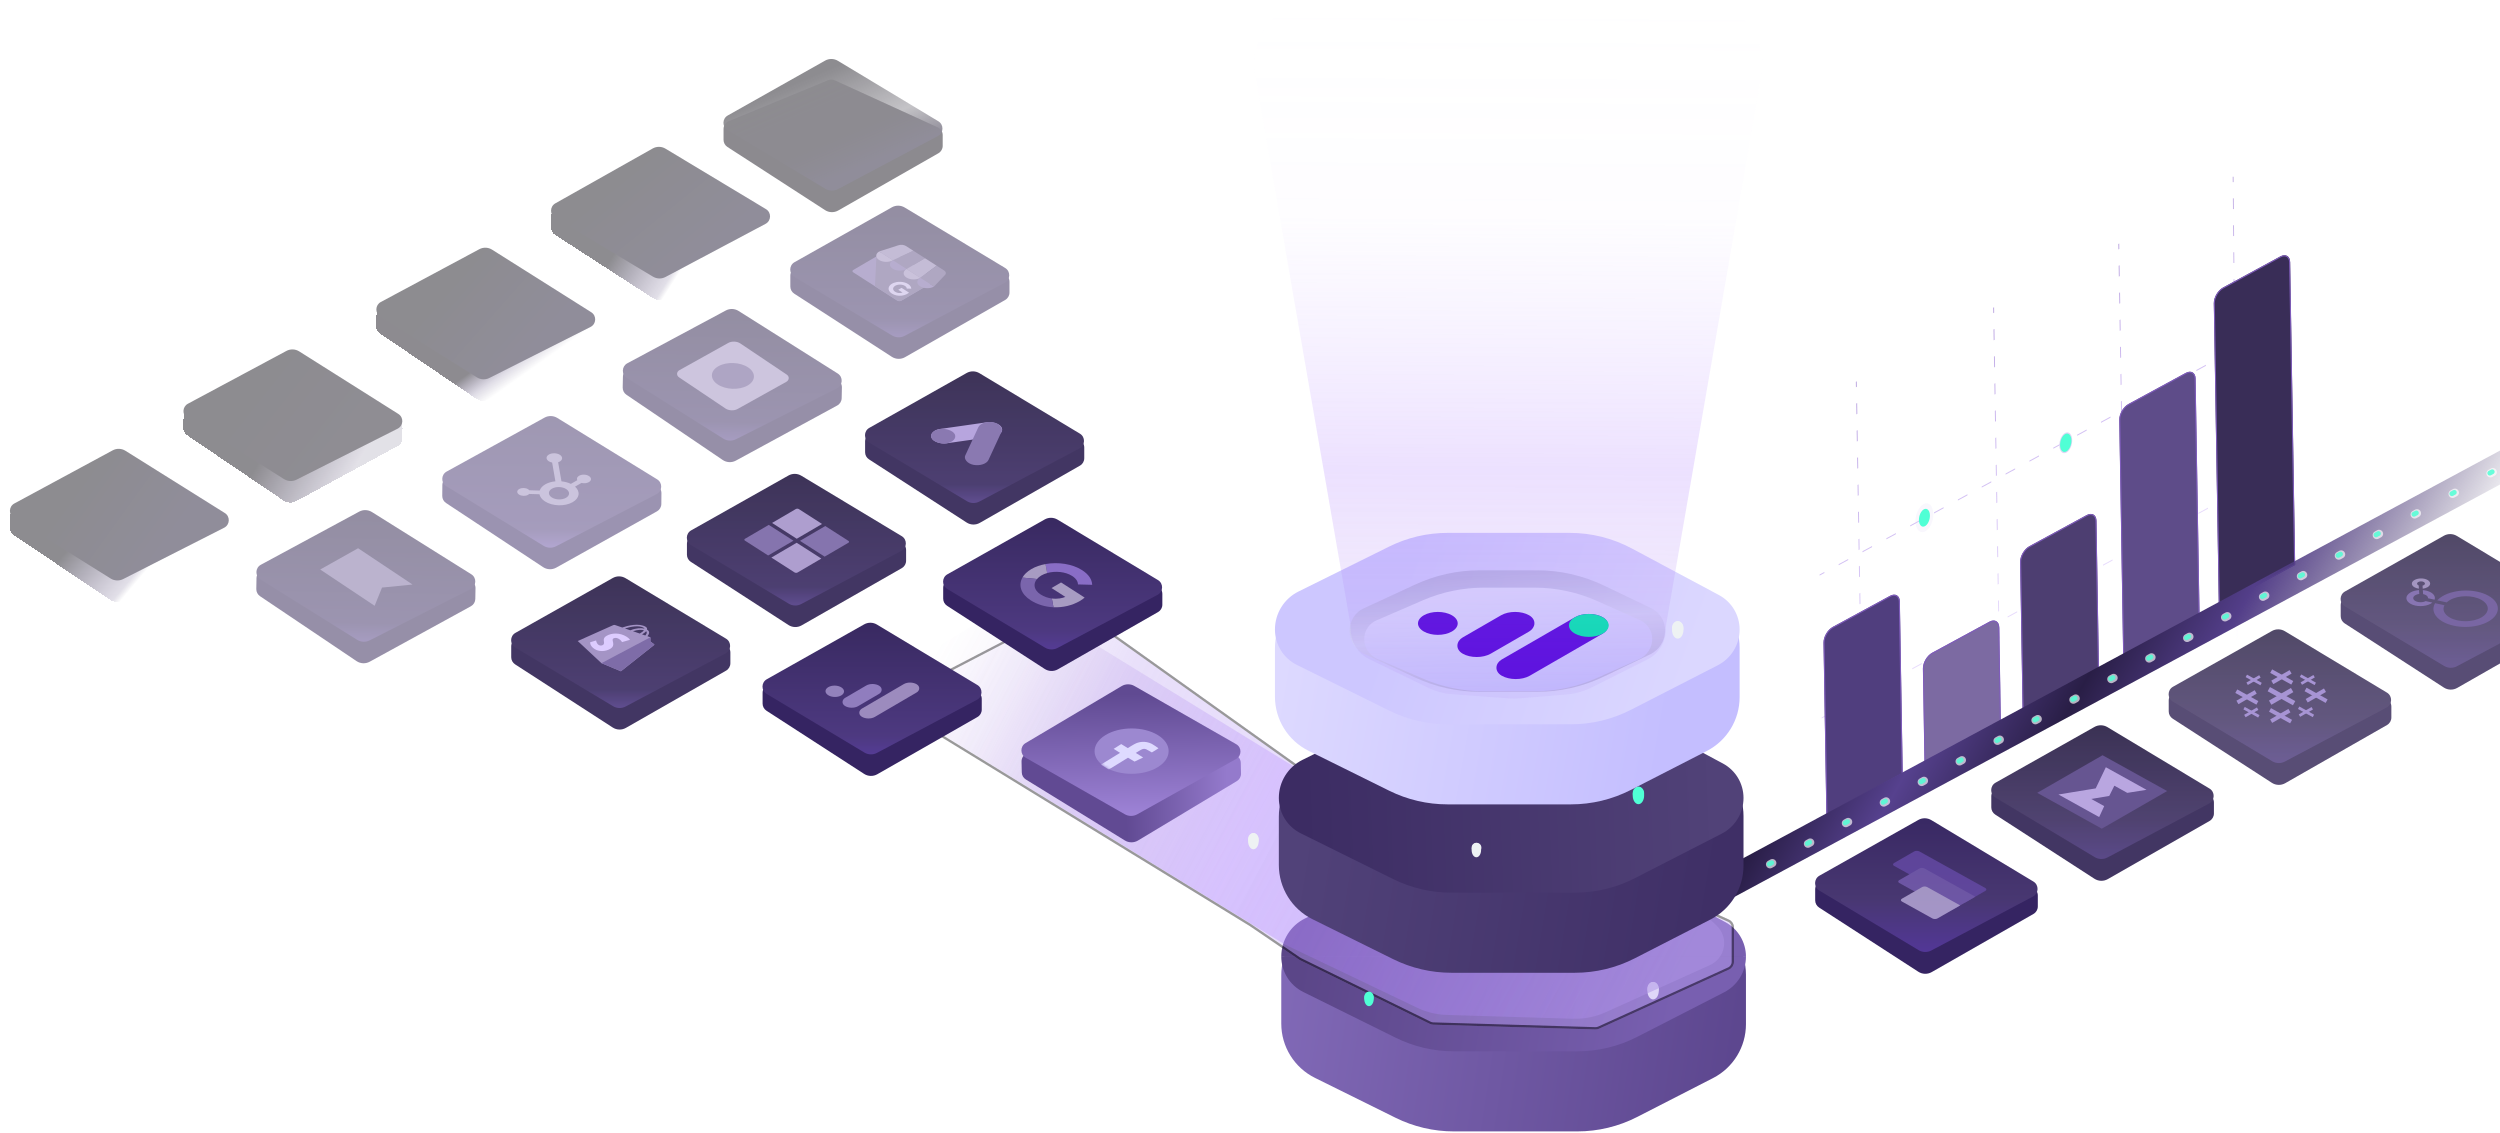 <svg width="933" height="423" viewBox="0 0 933 423" fill="none" xmlns="http://www.w3.org/2000/svg">
<g clip-path="url(#clip0_2240_9350)">
<path fill-rule="evenodd" clip-rule="evenodd" d="M651.589 377.846V363.74C651.589 355.268 646.85 347.509 639.314 343.64L611.012 329.113C604.088 325.559 596.417 323.705 588.634 323.705H542.587C535.037 323.705 527.59 325.449 520.826 328.801L490.732 343.716C483.039 347.529 478.172 355.373 478.172 363.959V364.29H478.171V382.014C478.171 390.604 483.043 398.451 490.742 402.262L520.836 417.157C527.594 420.502 535.032 422.242 542.573 422.242H588.648C596.422 422.242 604.084 420.392 611.002 416.846L639.303 402.338C646.845 398.472 651.589 390.709 651.589 382.233V377.846H651.589Z" fill="url(#paint0_linear_2240_9350)"/>
<path fill-rule="evenodd" clip-rule="evenodd" d="M643.88 344.126L611.303 326.71C604.195 322.91 596.26 320.922 588.2 320.922H542.586C535.037 320.922 527.59 322.666 520.826 326.018L486.98 342.793C481.585 345.466 478.171 350.967 478.171 356.989H651.589C651.589 351.607 648.626 346.663 643.88 344.126ZM643.44 370.327L611.002 386.956C604.084 390.502 596.422 392.351 588.648 392.351H542.573C535.032 392.351 527.594 390.611 520.836 387.266L486.379 370.212C481.352 367.724 478.171 362.601 478.171 356.992H651.589C651.589 362.614 648.443 367.763 643.44 370.327Z" fill="url(#paint1_linear_2240_9350)"/>
<g filter="url(#filter0_f_2240_9350)">
<ellipse cx="616.926" cy="369.726" rx="2.134" ry="3.262" fill="#EEF2F3"/>
</g>
<ellipse cx="616.926" cy="368.911" rx="2.134" ry="2.447" fill="#EEF2F3"/>
<path fill-rule="evenodd" clip-rule="evenodd" d="M835.189 255.153L835.206 257.165L834.881 257.168L834.864 255.156L835.189 255.153ZM835.103 245.089L835.137 249.115L834.812 249.117L834.777 245.092L835.103 245.089ZM835.016 235.026L835.051 239.051L834.726 239.054L834.691 235.028L835.016 235.026ZM834.93 224.962L834.965 228.987L834.64 228.99L834.605 224.965L834.93 224.962ZM834.844 214.898L834.879 218.924L834.554 218.927L834.519 214.901L834.844 214.898ZM834.758 204.835L834.793 208.86L834.467 208.863L834.433 204.838L834.758 204.835ZM834.672 194.771L834.706 198.797L834.381 198.799L834.347 194.774L834.672 194.771ZM834.586 184.708L834.62 188.733L834.295 188.736L834.261 184.71L834.586 184.708ZM834.5 174.644L834.534 178.669L834.209 178.672L834.175 174.647L834.5 174.644ZM834.414 164.58L834.448 168.606L834.123 168.609L834.089 164.583L834.414 164.58ZM834.327 154.517L834.362 158.542L834.037 158.545L834.002 154.52L834.327 154.517ZM834.241 144.453L834.276 148.479L833.951 148.481L833.916 144.456L834.241 144.453ZM834.155 134.39L834.19 138.415L833.865 138.418L833.83 134.392L834.155 134.39ZM834.069 124.326L834.104 128.351L833.778 128.354L833.744 124.329L834.069 124.326ZM833.983 114.262L834.017 118.288L833.692 118.291L833.658 114.265L833.983 114.262ZM833.897 104.199L833.931 108.224L833.606 108.227L833.572 104.202L833.897 104.199ZM833.811 94.135L833.845 98.161L833.52 98.163L833.486 94.138L833.811 94.135ZM833.725 84.072L833.759 88.097L833.434 88.1L833.4 84.075L833.725 84.072ZM833.639 74.008L833.673 78.034L833.348 78.036L833.313 74.011L833.639 74.008ZM833.57 65.957L833.587 67.97L833.262 67.973L833.245 65.96L833.57 65.957ZM679.073 214.821L680.853 213.854L680.846 213.449L679.066 214.416L679.073 214.821ZM686.193 210.955L689.753 209.022L689.746 208.617L686.186 210.55L686.193 210.955ZM695.092 206.123L698.652 204.19L698.645 203.785L695.086 205.718L695.092 206.123ZM703.992 201.291L707.552 199.358L707.545 198.953L703.985 200.886L703.992 201.291ZM712.891 196.459L716.451 194.526L716.445 194.121L712.885 196.054L712.891 196.459ZM721.791 191.627L725.351 189.694L725.344 189.289L721.784 191.222L721.791 191.627ZM730.691 186.795L734.25 184.862L734.244 184.457L730.684 186.39L730.691 186.795ZM739.59 181.963L743.15 180.03L743.143 179.625L739.584 181.558L739.59 181.963ZM748.49 177.131L752.05 175.198L752.043 174.793L748.483 176.726L748.49 177.131ZM757.389 172.298L760.949 170.366L760.943 169.961L757.383 171.893L757.389 172.298ZM766.289 167.466L769.849 165.534L769.842 165.129L766.282 167.061L766.289 167.466ZM775.189 162.634L778.748 160.701L778.742 160.296L775.182 162.229L775.189 162.634ZM784.088 157.802L787.648 155.869L787.641 155.464L784.081 157.397L784.088 157.802ZM792.988 152.97L796.548 151.037L796.541 150.632L792.981 152.565L792.988 152.97ZM801.887 148.138L805.447 146.205L805.44 145.8L801.881 147.733L801.887 148.138ZM810.787 143.306L814.347 141.373L814.34 140.968L810.78 142.901L810.787 143.306ZM819.686 138.474L823.246 136.541L823.24 136.136L819.68 138.069L819.686 138.474ZM828.586 133.642L832.146 131.709L832.139 131.304L828.579 133.237L828.586 133.642ZM837.486 128.81L841.045 126.877L841.039 126.472L837.479 128.405L837.486 128.81ZM846.385 123.978L848.165 123.011L848.158 122.606L846.379 123.573L846.385 123.978ZM681.619 267.179L679.839 268.145L679.832 267.74L681.612 266.774L681.619 267.179ZM690.518 262.346L686.958 264.279L686.952 263.874L690.511 261.941L690.518 262.346ZM699.418 257.514L695.858 259.447L695.851 259.042L699.411 257.109L699.418 257.514ZM708.317 252.682L704.758 254.615L704.751 254.21L708.311 252.277L708.317 252.682ZM717.217 247.85L713.657 249.783L713.65 249.378L717.21 247.445L717.217 247.85ZM726.117 243.018L722.557 244.951L722.55 244.546L726.11 242.613L726.117 243.018ZM735.016 238.186L731.456 240.119L731.45 239.714L735.009 237.781L735.016 238.186ZM743.916 233.354L740.356 235.287L740.349 234.882L743.909 232.949L743.916 233.354ZM752.815 228.522L749.255 230.455L749.249 230.05L752.809 228.117L752.815 228.522ZM761.715 223.69L758.155 225.623L758.148 225.218L761.708 223.285L761.715 223.69ZM770.614 218.858L767.055 220.791L767.048 220.386L770.608 218.453L770.614 218.858ZM779.514 214.026L775.954 215.959L775.947 215.554L779.507 213.621L779.514 214.026ZM788.414 209.194L784.854 211.126L784.847 210.721L788.407 208.789L788.414 209.194ZM797.313 204.362L793.753 206.294L793.747 205.889L797.306 203.957L797.313 204.362ZM806.213 199.529L802.653 201.462L802.646 201.057L806.206 199.124L806.213 199.529ZM815.112 194.697L811.553 196.63L811.546 196.225L815.106 194.292L815.112 194.697ZM824.012 189.865L820.452 191.798L820.445 191.393L824.005 189.46L824.012 189.865ZM832.912 185.033L829.352 186.966L829.345 186.561L832.905 184.628L832.912 185.033ZM841.811 180.201L838.251 182.134L838.245 181.729L841.804 179.796L841.811 180.201ZM848.931 176.335L847.151 177.302L847.144 176.897L848.924 175.93L848.931 176.335ZM696.146 334.691L696.113 332.666L695.757 332.859L695.79 334.884L696.146 334.691ZM696.012 326.591L695.945 322.54L695.589 322.734L695.656 326.784L696.012 326.591ZM695.844 316.465L695.777 312.415L695.421 312.608L695.488 316.658L695.844 316.465ZM695.676 306.34L695.609 302.29L695.253 302.483L695.32 306.533L695.676 306.34ZM695.508 296.214L695.441 292.164L695.085 292.358L695.152 296.408L695.508 296.214ZM695.34 286.089L695.273 282.039L694.917 282.232L694.984 286.282L695.34 286.089ZM695.172 275.964L695.105 271.913L694.749 272.107L694.816 276.157L695.172 275.964ZM695.005 265.838L694.937 261.788L694.581 261.981L694.649 266.032L695.005 265.838ZM694.837 255.713L694.769 251.663L694.414 251.856L694.481 255.906L694.837 255.713ZM694.669 245.587L694.602 241.537L694.246 241.731L694.313 245.781L694.669 245.587ZM694.501 235.462L694.434 231.412L694.078 231.605L694.145 235.655L694.501 235.462ZM694.333 225.337L694.266 221.287L693.91 221.48L693.977 225.53L694.333 225.337ZM694.165 215.211L694.098 211.161L693.742 211.354L693.809 215.405L694.165 215.211ZM693.997 205.086L693.93 201.036L693.574 201.229L693.641 205.279L693.997 205.086ZM693.829 194.961L693.762 190.91L693.406 191.104L693.473 195.154L693.829 194.961ZM693.661 184.835L693.594 180.785L693.238 180.978L693.305 185.028L693.661 184.835ZM693.493 174.71L693.426 170.66L693.07 170.853L693.137 174.903L693.493 174.71ZM693.326 164.584L693.258 160.534L692.902 160.728L692.97 164.778L693.326 164.584ZM693.158 154.459L693.09 150.409L692.735 150.602L692.802 154.652L693.158 154.459ZM692.99 144.334L692.956 142.309L692.6 142.502L692.634 144.527L692.99 144.334ZM794.056 281.241L794.09 283.266L793.734 283.459L793.7 281.434L794.056 281.241ZM793.888 271.116L793.955 275.166L793.599 275.359L793.532 271.309L793.888 271.116ZM793.72 260.99L793.787 265.04L793.431 265.234L793.364 261.184L793.72 260.99ZM793.552 250.865L793.62 254.915L793.264 255.108L793.196 251.058L793.552 250.865ZM793.384 240.739L793.452 244.79L793.096 244.983L793.028 240.933L793.384 240.739ZM793.217 230.614L793.284 234.664L792.928 234.857L792.861 230.807L793.217 230.614ZM793.049 220.489L793.116 224.539L792.76 224.732L792.693 220.682L793.049 220.489ZM792.881 210.363L792.948 214.413L792.592 214.607L792.525 210.557L792.881 210.363ZM792.713 200.238L792.78 204.288L792.424 204.481L792.357 200.431L792.713 200.238ZM792.545 190.113L792.612 194.163L792.256 194.356L792.189 190.306L792.545 190.113ZM792.377 179.987L792.444 184.037L792.088 184.231L792.021 180.18L792.377 179.987ZM792.209 169.862L792.276 173.912L791.92 174.105L791.853 170.055L792.209 169.862ZM792.041 159.736L792.108 163.787L791.752 163.98L791.685 159.93L792.041 159.736ZM791.873 149.611L791.941 153.661L791.585 153.854L791.517 149.804L791.873 149.611ZM791.705 139.486L791.773 143.536L791.417 143.729L791.349 139.679L791.705 139.486ZM791.538 129.36L791.605 133.41L791.249 133.604L791.182 129.554L791.538 129.36ZM791.37 119.235L791.437 123.285L791.081 123.478L791.014 119.428L791.37 119.235ZM791.202 109.109L791.269 113.16L790.913 113.353L790.846 109.303L791.202 109.109ZM791.034 98.984L791.101 103.034L790.745 103.228L790.678 99.177L791.034 98.984ZM790.9 90.884L790.933 92.909L790.577 93.102L790.544 91.077L790.9 90.884ZM747.381 307.046L747.347 305.021L746.991 305.215L747.025 307.24L747.381 307.046ZM747.246 298.946L747.179 294.896L746.823 295.089L746.89 299.139L747.246 298.946ZM747.078 288.821L747.011 284.77L746.655 284.964L746.722 289.014L747.078 288.821ZM746.911 278.695L746.843 274.645L746.487 274.838L746.555 278.889L746.911 278.695ZM746.743 268.57L746.675 264.52L746.319 264.713L746.387 268.763L746.743 268.57ZM746.575 258.444L746.508 254.394L746.152 254.588L746.219 258.638L746.575 258.444ZM746.407 248.319L746.34 244.269L745.984 244.462L746.051 248.512L746.407 248.319ZM746.239 238.194L746.172 234.144L745.816 234.337L745.883 238.387L746.239 238.194ZM746.071 228.068L746.004 224.018L745.648 224.211L745.715 228.262L746.071 228.068ZM745.903 217.943L745.836 213.893L745.48 214.086L745.547 218.136L745.903 217.943ZM745.735 207.818L745.668 203.767L745.312 203.961L745.379 208.011L745.735 207.818ZM745.567 197.692L745.5 193.642L745.144 193.835L745.211 197.885L745.567 197.692ZM745.399 187.567L745.332 183.517L744.976 183.71L745.043 187.76L745.399 187.567ZM745.232 177.441L745.164 173.391L744.808 173.585L744.876 177.635L745.232 177.441ZM745.064 167.316L744.996 163.266L744.64 163.459L744.708 167.509L745.064 167.316ZM744.896 157.191L744.829 153.14L744.473 153.334L744.54 157.384L744.896 157.191ZM744.728 147.065L744.661 143.015L744.305 143.208L744.372 147.259L744.728 147.065ZM744.56 136.94L744.493 132.89L744.137 133.083L744.204 137.133L744.56 136.94ZM744.392 126.815L744.325 122.764L743.969 122.958L744.036 127.008L744.392 126.815ZM744.224 116.689L744.191 114.664L743.835 114.857L743.868 116.882L744.224 116.689Z" fill="url(#paint2_linear_2240_9350)"/>
<g filter="url(#filter1_b_2240_9350)">
<path d="M680.543 239.936C680.506 237.699 682.069 235.02 684.035 233.953L705.394 222.356C707.36 221.288 708.984 222.236 709.021 224.473L710.089 288.871L681.611 304.333L680.543 239.936Z" fill="#503E7E"/>
<path d="M684.039 234.155L705.398 222.558C707.266 221.544 708.808 222.445 708.843 224.57L709.908 288.765L681.785 304.034L680.721 239.839C680.686 237.714 682.171 235.17 684.039 234.155Z" stroke="#7F5CBC" stroke-width="0.405"/>
</g>
<g filter="url(#filter2_b_2240_9350)">
<path d="M717.641 249.578C717.604 247.341 719.168 244.662 721.134 243.595L742.493 231.998C744.459 230.93 746.083 231.878 746.12 234.115L746.704 269.351L718.226 284.814L717.641 249.578Z" fill="#7C6AA2"/>
<path d="M721.137 243.797L742.496 232.2C744.364 231.186 745.907 232.086 745.942 234.211L746.523 269.245L718.4 284.515L717.819 249.481C717.784 247.356 719.27 244.811 721.137 243.797Z" stroke="#7F5CBC" stroke-width="0.405"/>
</g>
<g filter="url(#filter3_b_2240_9350)">
<path d="M753.921 209.808C753.884 207.571 755.447 204.892 757.413 203.825L778.772 192.228C780.738 191.161 782.362 192.108 782.399 194.345L783.319 249.832L754.841 265.295L753.921 209.808Z" fill="#4D3E71"/>
<path d="M757.417 204.027L778.776 192.43C780.643 191.416 782.186 192.317 782.221 194.442L783.138 249.727L755.015 264.996L754.099 209.711C754.063 207.586 755.549 205.042 757.417 204.027Z" stroke="#7F5CBC" stroke-width="0.405"/>
</g>
<g filter="url(#filter4_b_2240_9350)">
<path d="M790.918 156.736C790.881 154.499 792.444 151.82 794.41 150.753L815.769 139.156C817.735 138.088 819.359 139.036 819.396 141.273L820.909 232.48L792.43 247.942L790.918 156.736Z" fill="#5E4C89"/>
<path d="M794.414 150.955L815.773 139.358C817.641 138.344 819.183 139.245 819.218 141.37L820.727 232.374L792.605 247.643L791.096 156.639C791.061 154.514 792.546 151.969 794.414 150.955Z" stroke="#7F5CBC" stroke-width="0.405"/>
</g>
<g filter="url(#filter5_b_2240_9350)">
<path d="M826.198 113.267C826.161 111.03 827.725 108.351 829.691 107.284L851.05 95.687C853.016 94.62 854.64 95.567 854.677 97.804L856.55 210.804L828.072 226.266L826.198 113.267Z" fill="#392D57"/>
<path d="M829.694 107.486L851.053 95.889C852.921 94.875 854.463 95.776 854.499 97.901L856.369 210.698L828.246 225.967L826.376 113.17C826.341 111.045 827.826 108.501 829.694 107.486Z" stroke="#7F5CBC" stroke-width="0.405"/>
</g>
<g filter="url(#filter6_f_2240_9350)">
<ellipse cx="3.572" cy="2.865" rx="3.572" ry="2.865" transform="matrix(0.537 -0.844 0.508 0.861 767.569 165.792)" fill="#DFD6F5"/>
</g>
<ellipse cx="3.149" cy="2.526" rx="3.149" ry="2.526" transform="matrix(0.537 -0.844 0.508 0.861 767.969 165.728)" fill="#50FFD5"/>
<g opacity="0.2" filter="url(#filter7_f_2240_9350)">
<ellipse cx="4.943" cy="3.965" rx="4.943" ry="3.965" transform="matrix(0.537 -0.844 0.508 0.861 713.526 193.98)" fill="#DFD6F5"/>
</g>
<ellipse cx="3.049" cy="2.446" rx="3.049" ry="2.446" transform="matrix(0.537 -0.844 0.508 0.861 715.315 193.692)" fill="#50FFD5"/>
<rect width="367.365" height="14.429" transform="matrix(0.88 -0.474 0.925 0.38 619.634 336.946)" fill="url(#paint3_linear_2240_9350)"/>
<g filter="url(#filter8_f_2240_9350)">
<line x1="1.509" y1="-1.509" x2="342.039" y2="-1.509" transform="matrix(0.879 -0.477 0.477 0.879 645.795 332.3)" stroke="white" stroke-opacity="0.66" stroke-width="3.019" stroke-linecap="round" stroke-dasharray="1.01 15.09"/>
</g>
<line x1="0.911" y1="-0.911" x2="342.637" y2="-0.911" transform="matrix(0.879 -0.477 0.477 0.879 645.795 331.389)" stroke="#50FFD5" stroke-opacity="0.85" stroke-width="1.822" stroke-linecap="round" stroke-dasharray="1.01 15.09"/>
<g filter="url(#filter9_d_2240_9350)">
<path d="M678.893 336.876C677.979 336.284 677.427 335.269 677.427 334.18V330.049C677.427 328.748 678.212 327.576 679.415 327.08L717.078 311.572C717.901 311.233 718.827 311.251 719.636 311.621L758.637 329.45C759.78 329.972 760.513 331.113 760.513 332.37V336.472C760.513 337.624 759.895 338.688 758.895 339.26L720.913 360.963C719.349 361.857 717.418 361.804 715.907 360.825L678.893 336.876Z" fill="#352462"/>
</g>
<path d="M678.949 332.345C676.838 331.078 676.88 328.003 679.025 326.794L715.923 305.997C717.434 305.145 719.286 305.172 720.772 306.066L758.862 328.987C761.001 330.274 760.917 333.404 758.712 334.574L720.771 354.72C719.28 355.512 717.482 355.465 716.034 354.596L678.949 332.345Z" fill="url(#paint4_linear_2240_9350)"/>
<g opacity="0.8">
<rect width="10.845" height="30.365" rx="1.084" transform="matrix(0.867 -0.499 0.874 0.485 705.923 322.617)" fill="#654AA6"/>
<path d="M708.81 329.53C708.286 329.239 708.282 328.762 708.801 328.463L716.322 324.138C716.841 323.839 717.686 323.832 718.21 324.123L737.176 334.646L728.715 339.512C728.196 339.811 727.351 339.817 726.827 339.527L708.81 329.53Z" fill="#775EB1"/>
<path d="M709.805 336.457C709.281 336.166 709.278 335.689 709.797 335.39L717.317 331.064C717.837 330.766 718.682 330.759 719.206 331.05L731.534 337.89L723.073 342.756C722.554 343.055 721.708 343.061 721.185 342.771L709.805 336.457Z" fill="#BAACD9"/>
</g>
<g opacity="0.9">
<g filter="url(#filter10_d_2240_9350)">
<path d="M744.616 302.173C743.702 301.581 743.149 300.566 743.149 299.477V295.346C743.149 294.045 743.935 292.873 745.138 292.377L782.801 276.869C783.623 276.53 784.55 276.548 785.359 276.918L824.359 294.747C825.502 295.269 826.235 296.41 826.235 297.667V301.768C826.235 302.921 825.618 303.985 824.618 304.556L786.636 326.26C785.072 327.154 783.141 327.1 781.629 326.122L744.616 302.173Z" fill="#2E2052"/>
</g>
<path d="M744.672 297.642C742.56 296.375 742.602 293.3 744.748 292.091L781.646 271.294C783.157 270.442 785.009 270.469 786.495 271.363L824.584 294.284C826.723 295.571 826.64 298.7 824.434 299.871L786.494 320.017C785.002 320.809 783.205 320.762 781.757 319.893L744.672 297.642Z" fill="url(#paint5_linear_2240_9350)"/>
<rect width="28.128" height="27.576" transform="matrix(0.867 -0.499 0.874 0.485 760.284 295.887)" fill="#554285"/>
<path d="M785.291 300.848L783.402 304.933L768.21 296.504L782.119 294.226L785.9 286.329L801.091 294.758L793.897 295.899L789.074 293.223L787.182 297.036L780.468 298.173L785.291 300.848Z" fill="#B19CDD"/>
</g>
<g opacity="0.8">
<g filter="url(#filter11_d_2240_9350)">
<path d="M875.018 230.817C874.104 230.225 873.552 229.21 873.552 228.121V223.991C873.552 222.69 874.337 221.517 875.54 221.022L913.203 205.513C914.026 205.175 914.952 205.192 915.761 205.562L954.762 223.391C955.905 223.914 956.638 225.055 956.638 226.312V230.413C956.638 231.565 956.02 232.629 955.02 233.201L917.038 254.905C915.474 255.798 913.543 255.745 912.032 254.767L875.018 230.817Z" fill="#2E2052"/>
</g>
<path d="M875.074 226.286C872.963 225.019 873.005 221.945 875.15 220.736L912.048 199.938C913.559 199.087 915.411 199.113 916.897 200.007L954.987 222.928C957.126 224.216 957.042 227.345 954.837 228.516L916.896 248.661C915.405 249.453 913.607 249.406 912.159 248.537L875.074 226.286Z" fill="url(#paint6_linear_2240_9350)"/>
<path fill-rule="evenodd" clip-rule="evenodd" d="M913.095 224.818C913.43 224.501 913.836 224.202 914.314 223.927C917.526 222.079 922.755 222.039 925.995 223.837C929.235 225.634 929.258 228.589 926.046 230.436C922.834 232.283 917.605 232.324 914.365 230.526C912.131 229.286 911.426 227.496 912.258 225.898L908.755 225.113C907.377 227.489 908.366 230.194 911.713 232.052C916.43 234.669 924.045 234.61 928.722 231.92C933.398 229.231 933.365 224.928 928.647 222.311C923.93 219.694 916.315 219.752 911.639 222.442C910.799 222.925 910.111 223.46 909.575 224.028L913.095 224.818Z" fill="#57408C"/>
<path fill-rule="evenodd" clip-rule="evenodd" d="M905.944 219.15C907.273 218.386 907.264 217.163 905.923 216.419C904.582 215.675 902.418 215.692 901.089 216.457C899.76 217.221 899.769 218.444 901.11 219.188C901.575 219.445 902.138 219.612 902.732 219.688L902.652 218.489C902.589 218.463 902.529 218.435 902.473 218.404C901.892 218.081 901.887 217.551 902.464 217.219C903.04 216.888 903.979 216.881 904.56 217.203C905.142 217.526 905.146 218.056 904.57 218.388C904.43 218.468 904.269 218.529 904.097 218.572L904.171 219.696C904.822 219.621 905.442 219.439 905.944 219.15Z" fill="#8C7BB0"/>
<path fill-rule="evenodd" clip-rule="evenodd" d="M904.305 221.724C904.677 221.796 905.026 221.915 905.324 222.081C905.902 222.402 906.174 222.832 906.138 223.258L908.579 223.806C908.947 222.836 908.461 221.787 907.124 221.046C906.299 220.588 905.273 220.315 904.206 220.227L904.305 221.724ZM902.766 220.218C901.609 220.3 900.488 220.595 899.604 221.104C897.537 222.293 897.552 224.195 899.637 225.352C901.723 226.509 905.089 226.483 907.157 225.294C907.379 225.166 907.576 225.031 907.75 224.888L905.262 224.33C904.183 224.904 902.493 224.903 901.437 224.317C900.354 223.716 900.346 222.728 901.42 222.111C901.828 221.876 902.333 221.729 902.863 221.669L902.766 220.218Z" fill="#6A539F"/>
</g>
<g opacity="0.8">
<g filter="url(#filter12_d_2240_9350)">
<path d="M810.835 266.372C809.92 265.78 809.368 264.765 809.368 263.676V259.546C809.368 258.244 810.153 257.072 811.357 256.576L849.02 241.068C849.842 240.729 850.768 240.747 851.577 241.117L890.578 258.946C891.721 259.468 892.454 260.61 892.454 261.866V265.968C892.454 267.12 891.837 268.184 890.836 268.756L852.854 290.46C851.291 291.353 849.36 291.3 847.848 290.321L810.835 266.372Z" fill="#2E2052"/>
</g>
<path d="M810.891 261.841C808.779 260.574 808.821 257.5 810.966 256.29L847.865 235.493C849.376 234.641 851.227 234.668 852.713 235.562L890.803 258.483C892.942 259.77 892.858 262.9 890.653 264.071L852.713 284.216C851.221 285.008 849.424 284.961 847.976 284.092L810.891 261.841Z" fill="url(#paint7_linear_2240_9350)"/>
<path d="M846.718 257.195L856.161 262.435" stroke="#9179C9" stroke-width="1.8" stroke-linejoin="round"/>
<path d="M847.228 262.238L855.418 257.527" stroke="#9179C9" stroke-width="1.8" stroke-linejoin="round"/>
<path d="M838.327 252.24L843.835 255.297" stroke="#9179C9" stroke-width="1.05" stroke-linejoin="round"/>
<path d="M838.624 255.182L843.402 252.433" stroke="#9179C9" stroke-width="1.05" stroke-linejoin="round"/>
<path d="M857.858 264.126L863.367 267.182" stroke="#9179C9" stroke-width="1.05" stroke-linejoin="round"/>
<path d="M858.156 267.067L862.934 264.319" stroke="#9179C9" stroke-width="1.05" stroke-linejoin="round"/>
<path d="M837.487 264.281L842.995 267.338" stroke="#9179C9" stroke-width="1.05" stroke-linejoin="round"/>
<path d="M837.783 267.222L842.561 264.473" stroke="#9179C9" stroke-width="1.05" stroke-linejoin="round"/>
<path d="M858.549 252.167L864.057 255.223" stroke="#9179C9" stroke-width="1.05" stroke-linejoin="round"/>
<path d="M858.845 255.107L863.623 252.359" stroke="#9179C9" stroke-width="1.05" stroke-linejoin="round"/>
<path d="M847.598 250.465L855.467 254.831" stroke="#9179C9" stroke-width="1.5" stroke-linejoin="round"/>
<path d="M848.021 254.667L854.847 250.741" stroke="#9179C9" stroke-width="1.5" stroke-linejoin="round"/>
<path d="M834.58 257.952L842.449 262.318" stroke="#9179C9" stroke-width="1.5" stroke-linejoin="round"/>
<path d="M835.003 262.154L841.829 258.228" stroke="#9179C9" stroke-width="1.5" stroke-linejoin="round"/>
<path d="M847.169 264.938L855.039 269.304" stroke="#9179C9" stroke-width="1.5" stroke-linejoin="round"/>
<path d="M847.592 269.14L854.418 265.214" stroke="#9179C9" stroke-width="1.5" stroke-linejoin="round"/>
<path d="M860.431 257.309L868.3 261.675" stroke="#9179C9" stroke-width="1.5" stroke-linejoin="round"/>
<path d="M860.854 261.511L867.68 257.585" stroke="#9179C9" stroke-width="1.5" stroke-linejoin="round"/>
</g>
<g opacity="0.9">
<g filter="url(#filter13_d_2240_9350)">
<path d="M324.297 169.601C323.397 169.019 322.854 168.02 322.854 166.948V162.882C322.854 161.601 323.627 160.447 324.811 159.959L361.886 144.693C362.696 144.359 363.608 144.377 364.404 144.741L402.796 162.291C403.921 162.806 404.643 163.929 404.643 165.166V169.204C404.643 170.338 404.035 171.385 403.05 171.948L365.661 193.313C364.122 194.193 362.221 194.14 360.733 193.177L324.297 169.601Z" fill="#2E2052"/>
</g>
<path d="M324.352 165.141C322.273 163.894 322.315 160.867 324.426 159.677L360.749 139.204C362.236 138.366 364.059 138.392 365.522 139.272L403.017 161.835C405.123 163.102 405.04 166.183 402.87 167.335L365.521 187.166C364.053 187.946 362.284 187.9 360.858 187.044L324.352 165.141Z" fill="url(#paint8_linear_2240_9350)"/>
<rect width="7.485" height="22.465" rx="3.742" transform="matrix(-0.297 -0.72 -1.168 0.167 374.98 162.342)" fill="#AF9BDA"/>
<rect width="7.485" height="7.485" rx="3.742" transform="matrix(-0.297 -0.72 -1.168 0.167 357.479 164.85)" fill="#7D6AA9"/>
<rect width="7.485" height="22.465" rx="3.742" transform="matrix(1.161 0.215 -0.327 0.707 366.337 156.799)" fill="#7D6AA9"/>
</g>
<g opacity="0.9">
<g filter="url(#filter14_d_2240_9350)">
<path d="M257.809 207.855C256.909 207.273 256.365 206.274 256.365 205.201V201.136C256.365 199.855 257.138 198.7 258.323 198.213L295.398 182.946C296.208 182.613 297.119 182.63 297.916 182.995L336.308 200.545C337.433 201.06 338.154 202.183 338.154 203.42V207.457C338.154 208.592 337.547 209.639 336.562 210.202L299.173 231.567C297.634 232.447 295.733 232.394 294.244 231.431L257.809 207.855Z" fill="#2E2052"/>
</g>
<path d="M257.864 203.395C255.785 202.147 255.826 199.121 257.938 197.931L294.261 177.458C295.748 176.62 297.571 176.646 299.034 177.526L336.529 200.089C338.635 201.356 338.552 204.437 336.381 205.589L299.033 225.42C297.565 226.2 295.795 226.154 294.37 225.298L257.864 203.395Z" fill="url(#paint9_linear_2240_9350)"/>
<path d="M307.99 196.313L316.648 201.865C316.951 202.06 316.945 202.364 316.634 202.546L307.757 207.74L298.55 201.837L307.99 196.313Z" fill="#7865A5"/>
<path d="M287.875 208.082L296.533 213.634C296.836 213.828 297.333 213.838 297.643 213.657L306.521 208.462L297.314 202.559L287.875 208.082Z" fill="#A594CA"/>
<path d="M286.669 207.31L278.01 201.758C277.708 201.563 277.714 201.259 278.024 201.077L286.902 195.883L296.109 201.787L286.669 207.31Z" fill="#7865A5"/>
<path d="M306.784 195.54L298.126 189.988C297.823 189.794 297.326 189.784 297.016 189.965L288.138 195.16L297.344 201.063L306.784 195.54Z" fill="#A594CA"/>
</g>
<g opacity="0.5">
<g filter="url(#filter15_d_2240_9350)">
<path d="M166.465 185.905C165.57 185.314 165.036 184.31 165.047 183.238L165.086 179.172C165.098 177.891 165.882 176.744 167.071 176.268L204.291 161.358C205.104 161.032 206.015 161.059 206.808 161.43L245.03 179.348C246.15 179.873 246.861 181.004 246.849 182.241L246.81 186.278C246.8 187.412 246.182 188.454 245.192 189.007L207.599 210.013C206.052 210.877 204.151 210.807 202.673 209.829L166.465 185.905Z" fill="#382863"/>
</g>
<path d="M166.563 181.446C164.496 180.179 164.566 177.153 166.689 175.983L203.207 155.859C204.702 155.035 206.525 155.079 207.979 155.973L245.256 178.895C247.349 180.183 247.237 183.262 245.056 184.394L207.519 203.865C206.043 204.631 204.274 204.568 202.857 203.699L166.563 181.446Z" fill="url(#paint10_linear_2240_9350)"/>
<g clip-path="url(#clip1_2240_9350)">
<path fill-rule="evenodd" clip-rule="evenodd" d="M205.905 185.626C204.463 184.682 204.506 183.223 206 182.367C207.495 181.512 209.876 181.584 211.319 182.528C212.761 183.473 212.718 184.932 211.224 185.788C209.729 186.643 207.348 186.571 205.905 185.626ZM214.605 181.607L217.012 180.229C217.916 180.456 218.976 180.371 219.714 179.949L219.77 179.917C220.788 179.334 220.817 178.331 219.835 177.687L219.781 177.652C218.799 177.009 217.162 176.959 216.143 177.542L216.088 177.574C215.35 177.996 215.139 178.638 215.448 179.205L213.041 180.583C211.993 180.075 210.782 179.755 209.534 179.635L208.298 172.515C208.507 172.446 208.709 172.367 208.891 172.264C210.045 171.604 210.081 170.479 208.969 169.749C207.858 169.02 206.021 168.962 204.866 169.621C203.711 170.281 203.676 171.406 204.787 172.136C205.149 172.374 205.592 172.532 206.06 172.626L207.275 179.63C205.907 179.758 204.594 180.126 203.518 180.742C202.391 181.387 201.692 182.208 201.415 183.079L197.529 182.961C197.426 182.835 197.302 182.714 197.136 182.606C196.222 182.007 194.712 181.961 193.764 182.503C192.816 183.046 192.789 183.971 193.704 184.57C194.618 185.169 196.128 185.215 197.076 184.672C197.247 184.574 197.378 184.46 197.489 184.341L201.333 184.458C201.512 185.407 202.172 186.338 203.333 187.099C206.146 188.941 210.79 189.081 213.706 187.413C216.345 185.902 216.655 183.429 214.605 181.607Z" fill="#9889BB"/>
</g>
</g>
<g opacity="0.5">
<g filter="url(#filter16_d_2240_9350)">
<path d="M233.778 145.496C232.89 144.895 232.368 143.885 232.39 142.813L232.476 138.748C232.503 137.467 233.3 136.329 234.495 135.867L271.884 121.388C272.701 121.071 273.612 121.108 274.401 121.489L312.413 139.847C313.527 140.385 314.225 141.523 314.199 142.76L314.113 146.797C314.09 147.931 313.46 148.965 312.463 149.507L274.631 170.077C273.074 170.924 271.174 170.831 269.707 169.837L233.778 145.496Z" fill="#2E2052"/>
</g>
<path d="M233.927 141.038C231.875 139.747 231.98 136.722 234.116 135.577L270.864 115.876C272.368 115.069 274.19 115.134 275.634 116.045L312.644 139.396C314.722 140.707 314.575 143.785 312.38 144.891L274.621 163.929C273.137 164.677 271.369 164.593 269.962 163.708L233.927 141.038Z" fill="url(#paint11_linear_2240_9350)"/>
<rect width="26.08" height="26.08" rx="2.604" transform="matrix(0.83 0.557 -0.874 0.487 274.092 126.699)" fill="#9B8BBD"/>
<circle cx="6.51" cy="6.51" r="6.51" transform="matrix(0.83 0.557 -0.874 0.487 273.81 133.496)" fill="#5E4C89"/>
</g>
<g opacity="0.5">
<g filter="url(#filter17_d_2240_9350)">
<path d="M141.785 122.625C140.898 122.024 140.375 121.013 140.398 119.941L140.484 115.877C140.511 114.596 141.308 113.458 142.503 112.996L179.892 98.516C180.709 98.2 181.62 98.237 182.408 98.618L220.421 116.976C221.535 117.514 222.233 118.652 222.207 119.889L222.121 123.926C222.097 125.06 221.468 126.094 220.471 126.636L182.639 147.206C181.081 148.053 179.182 147.96 177.714 146.966L141.785 122.625Z" fill="url(#paint12_linear_2240_9350)" shape-rendering="crispEdges"/>
</g>
<path d="M141.934 118.167C139.883 116.876 139.988 113.851 142.124 112.705L178.871 93.005C180.376 92.198 182.198 92.263 183.642 93.174L220.652 116.525C222.73 117.836 222.583 120.914 220.388 122.02L182.629 141.058C181.144 141.806 179.376 141.722 177.969 140.837L141.934 118.167Z" fill="url(#paint13_linear_2240_9350)"/>
</g>
<g opacity="0.5">
<g filter="url(#filter18_d_2240_9350)">
<path d="M69.8 160.586C68.912 159.985 68.39 158.974 68.413 157.902L68.499 153.837C68.526 152.557 69.323 151.419 70.517 150.957L107.907 136.477C108.723 136.161 109.635 136.198 110.423 136.579L148.436 154.937C149.55 155.475 150.247 156.613 150.221 157.85L150.136 161.887C150.112 163.021 149.482 164.055 148.486 164.597L110.653 185.167C109.096 186.014 107.197 185.921 105.729 184.927L69.8 160.586Z" fill="url(#paint14_linear_2240_9350)" shape-rendering="crispEdges"/>
</g>
<path d="M69.949 156.128C67.897 154.837 68.002 151.812 70.139 150.666L106.886 130.966C108.391 130.159 110.213 130.224 111.656 131.135L148.666 154.485C150.745 155.797 150.597 158.875 148.403 159.981L110.643 179.019C109.159 179.767 107.391 179.683 105.984 178.798L69.949 156.128Z" fill="url(#paint15_linear_2240_9350)"/>
</g>
<g opacity="0.5">
<g filter="url(#filter19_d_2240_9350)">
<path d="M296.395 107.765C295.495 107.183 294.951 106.184 294.951 105.112V101.046C294.951 99.765 295.724 98.611 296.909 98.123L333.984 82.857C334.793 82.523 335.705 82.541 336.502 82.905L374.894 100.455C376.019 100.97 376.74 102.093 376.74 103.33V107.368C376.74 108.502 376.133 109.549 375.148 110.112L337.759 131.477C336.22 132.357 334.319 132.304 332.83 131.341L296.395 107.765Z" fill="#2E2052"/>
</g>
<path d="M296.45 103.305C294.371 102.058 294.412 99.031 296.524 97.841L332.847 77.368C334.334 76.53 336.157 76.556 337.62 77.436L375.115 99.999C377.221 101.267 377.138 104.347 374.967 105.499L337.619 125.33C336.151 126.11 334.381 126.064 332.956 125.208L296.45 103.305Z" fill="url(#paint16_linear_2240_9350)"/>
<path d="M348.614 104.172L332.139 93.608C331.748 93.357 331.105 93.344 330.703 93.579L318.439 100.754C318.038 100.989 318.03 101.383 318.421 101.634L334.896 112.198C335.288 112.449 335.931 112.462 336.332 112.228L348.596 105.052C348.998 104.817 349.006 104.423 348.614 104.172Z" fill="#705C9F"/>
<path d="M348.511 103.979L332.429 93.668C331.931 93.348 327.59 95.412 327.08 95.711L326.529 106.833L334.69 112.066C335.191 112.386 336.011 112.402 336.524 112.103L348.488 105.104C348.999 104.803 349.009 104.301 348.511 103.979Z" fill="#5F4F86"/>
<path d="M333.218 97.117L338.331 100.395L345.21 96.37L340.864 93.583L333.218 97.117Z" fill="#5F4F86"/>
<path d="M343.443 103.673L338.331 100.395L345.21 96.37L349.557 99.157L343.443 103.673ZM352.601 102.709L352.584 102.726C352.591 102.721 352.596 102.714 352.601 102.709Z" fill="#8979AD"/>
<path d="M352.585 102.726L352.602 102.708C353.201 102.159 353.086 101.421 352.327 100.933L349.558 99.157L343.443 103.673L348.555 106.951L352.585 102.726Z" fill="#5F4F86"/>
<path d="M335.211 91.558L335.181 91.567C335.191 91.564 335.202 91.561 335.211 91.558Z" fill="#B27BF7"/>
<path d="M335.181 91.567L335.211 91.558C336.134 91.216 337.334 91.32 338.094 91.807L340.864 93.583L333.218 97.117L328.105 93.839L335.181 91.567Z" fill="#8979AD"/>
<path fill-rule="evenodd" clip-rule="evenodd" d="M333.229 97.122C331.782 97.968 329.466 97.921 328.055 97.016C326.644 96.112 326.673 94.692 328.12 93.846L333.229 97.122Z" fill="#9685B8"/>
<path fill-rule="evenodd" clip-rule="evenodd" d="M338.338 100.398C336.892 101.245 334.575 101.197 333.164 100.293C331.753 99.388 331.782 97.969 333.229 97.122L338.338 100.398Z" fill="#705C9F"/>
<path fill-rule="evenodd" clip-rule="evenodd" d="M343.448 103.675C342.001 104.521 339.685 104.474 338.274 103.569C336.863 102.664 336.892 101.245 338.338 100.398L343.448 103.675Z" fill="#9685B8"/>
<path fill-rule="evenodd" clip-rule="evenodd" d="M348.557 106.951C347.11 107.797 344.793 107.75 343.383 106.845C341.972 105.941 342.001 104.521 343.447 103.675L348.557 106.951Z" fill="#705C9F"/>
<path d="M338.905 109.464C339.021 109.386 339.12 109.309 339.244 109.211L336.457 107.424C336.058 107.658 335.621 107.913 335.22 108.146L336.834 109.181C336.614 109.268 336.366 109.327 336.106 109.355C335.846 109.382 335.579 109.378 335.319 109.342C335.319 109.342 335.326 109.338 335.325 109.338C334.995 109.289 334.683 109.198 334.41 109.072C334.133 108.947 333.894 108.793 333.707 108.616C333.52 108.435 333.395 108.233 333.34 108.022C333.26 107.711 333.33 107.393 333.541 107.109C333.558 107.088 333.575 107.066 333.593 107.044L333.596 107.042L333.601 107.043C333.856 106.738 334.27 106.495 334.779 106.352C335.136 106.252 335.527 106.203 335.923 106.209C336.857 106.218 337.715 106.546 338.147 107.06C338.311 107.257 338.398 107.475 338.4 107.695L339.503 107.717C339.699 107.721 339.895 107.728 340.09 107.727C340.078 107.396 339.96 107.067 339.742 106.761C339.337 106.208 338.64 105.753 337.764 105.471C337.734 105.461 337.703 105.452 337.672 105.442C336.704 105.152 335.601 105.092 334.581 105.276C334.22 105.341 333.876 105.435 333.559 105.557C331.678 106.279 331.067 107.784 332.161 108.996C332.519 109.392 333.047 109.727 333.661 109.978C334.218 110.207 334.858 110.344 335.521 110.378C336.217 110.41 336.924 110.311 337.537 110.117C338.055 109.952 338.518 109.731 338.905 109.464Z" fill="#BEADE2"/>
</g>
<g opacity="0.5">
<g filter="url(#filter20_d_2240_9350)">
<path d="M207.133 85.808C206.233 85.226 205.689 84.227 205.689 83.155V79.089C205.689 77.808 206.462 76.654 207.647 76.166L244.722 60.9C245.532 60.566 246.443 60.584 247.24 60.948L285.632 78.498C286.757 79.013 287.479 80.136 287.479 81.373V85.411C287.479 86.545 286.871 87.592 285.886 88.155L248.497 109.52C246.958 110.4 245.057 110.347 243.569 109.384L207.133 85.808Z" fill="url(#paint17_linear_2240_9350)" shape-rendering="crispEdges"/>
</g>
<path d="M207.188 81.348C205.109 80.101 205.15 77.074 207.262 75.884L243.585 55.411C245.072 54.573 246.895 54.599 248.358 55.479L285.853 78.042C287.959 79.309 287.876 82.39 285.706 83.542L248.357 103.373C246.889 104.153 245.12 104.107 243.694 103.251L207.188 81.348Z" fill="url(#paint18_linear_2240_9350)"/>
</g>
<g opacity="0.5">
<g filter="url(#filter21_d_2240_9350)">
<path d="M271.469 53.019C270.569 52.437 270.025 51.438 270.025 50.365V46.3C270.025 45.019 270.798 43.864 271.983 43.377L309.058 28.11C309.868 27.777 310.779 27.794 311.576 28.159L349.968 45.709C351.093 46.224 351.815 47.347 351.815 48.584V52.621C351.815 53.756 351.207 54.803 350.222 55.366L312.833 76.731C311.294 77.611 309.393 77.558 307.905 76.595L271.469 53.019Z" fill="#191520"/>
</g>
<path d="M271.524 48.559C269.445 47.312 269.486 44.285 271.598 43.095L307.921 22.622C309.408 21.784 311.231 21.81 312.694 22.69L350.189 45.253C352.295 46.52 352.212 49.601 350.041 50.753L312.693 70.584C311.225 71.364 309.456 71.318 308.03 70.462L271.524 48.559Z" fill="url(#paint19_linear_2240_9350)"/>
</g>
<g opacity="0.5">
<g filter="url(#filter22_d_2240_9350)">
<path d="M97.047 220.682C96.157 220.083 95.631 219.075 95.65 218.003L95.723 213.937C95.746 212.657 96.539 211.516 97.732 211.05L135.074 196.447C135.889 196.128 136.8 196.162 137.59 196.54L175.663 214.773C176.779 215.307 177.48 216.443 177.458 217.68L177.386 221.717C177.366 222.851 176.74 223.887 175.745 224.432L137.981 245.127C136.426 245.979 134.527 245.893 133.056 244.904L97.047 220.682Z" fill="#2E2052"/>
</g>
<path d="M97.181 216.223C95.125 214.939 95.22 211.914 97.353 210.762L134.035 190.94C135.537 190.128 137.359 190.187 138.806 191.093L175.892 214.321C177.975 215.626 177.838 218.704 175.647 219.818L137.951 238.98C136.469 239.733 134.701 239.655 133.291 238.775L97.181 216.223Z" fill="url(#paint20_linear_2240_9350)"/>
<path d="M153.947 218.149L133.635 204.607L119.501 212.542L139.813 226.084L142.573 219.28L153.947 218.149Z" fill="#77689D"/>
</g>
<g opacity="0.5">
<g filter="url(#filter23_d_2240_9350)">
<path d="M5.053 197.814C4.164 197.216 3.638 196.207 3.657 195.135L3.73 191.07C3.753 189.789 4.546 188.649 5.739 188.183L43.081 173.58C43.896 173.261 44.807 173.295 45.597 173.673L83.67 191.906C84.786 192.44 85.487 193.576 85.465 194.813L85.393 198.85C85.373 199.984 84.747 201.02 83.752 201.565L45.988 222.26C44.433 223.112 42.533 223.026 41.063 222.036L5.053 197.814Z" fill="url(#paint21_linear_2240_9350)" shape-rendering="crispEdges"/>
</g>
<path d="M5.188 193.356C3.132 192.072 3.227 189.047 5.36 187.894L42.042 168.073C43.544 167.261 45.366 167.32 46.812 168.226L83.899 191.454C85.982 192.759 85.845 195.837 83.654 196.951L45.958 216.113C44.476 216.866 42.708 216.788 41.297 215.908L5.188 193.356Z" fill="url(#paint22_linear_2240_9350)"/>
</g>
<g opacity="0.9">
<g filter="url(#filter24_d_2240_9350)">
<path d="M192.23 246.109C191.33 245.527 190.786 244.528 190.786 243.455V239.39C190.786 238.109 191.559 236.954 192.744 236.467L229.819 221.2C230.628 220.867 231.54 220.884 232.337 221.248L270.729 238.799C271.854 239.313 272.575 240.437 272.575 241.674V245.711C272.575 246.846 271.968 247.893 270.983 248.456L233.594 269.821C232.055 270.7 230.154 270.648 228.665 269.685L192.23 246.109Z" fill="#2E2052"/>
</g>
<path d="M192.285 241.649C190.206 240.401 190.247 237.375 192.359 236.184L228.682 215.712C230.169 214.873 231.992 214.899 233.455 215.78L270.95 238.343C273.055 239.61 272.973 242.691 270.802 243.843L233.454 263.674C231.986 264.454 230.216 264.408 228.791 263.552L192.285 241.649Z" fill="url(#paint23_linear_2240_9350)"/>
<path d="M244.16 240.669C244.246 240.603 244.216 240.516 244.152 240.468C244.089 240.42 242.724 239.407 242.724 239.407C242.724 239.407 242.743 238.139 242.746 237.999C242.748 237.86 242.493 237.739 242.382 237.699C242.366 237.694 242.088 237.597 241.627 237.438C242.295 236.627 242.619 235.696 241.556 235.014C241.526 234.995 241.495 234.976 241.463 234.958C241.57 234.524 241.374 234.18 241.05 233.972C238.573 232.384 234.214 233.482 232.229 234.189C230.96 233.75 230.059 233.439 229.944 233.399C229.233 233.156 229.199 233.155 228.609 233.414C228.163 233.61 215.609 239.231 215.609 239.231L224.46 247.488L231.713 250.524C231.713 250.524 244.074 240.735 244.16 240.669ZM240.829 237.162L239.608 236.74C239.675 236.701 239.742 236.662 239.814 236.62C240.442 236.253 240.862 235.902 241.127 235.58C241.604 235.973 241.33 236.581 240.829 237.162ZM240.323 235.217C240.083 235.544 239.621 235.936 238.863 236.379C238.824 236.402 238.788 236.423 238.752 236.443C237.958 236.169 237.095 235.87 236.23 235.571C238.057 234.954 239.453 234.985 240.323 235.217ZM240.301 234.327C240.408 234.396 240.478 234.487 240.509 234.595C239.332 234.31 237.516 234.329 235.23 235.226L233.236 234.537C235.126 233.947 238.521 233.186 240.301 234.327Z" fill="#9A88BF"/>
<path d="M244.152 240.468C244.089 240.42 242.724 239.408 242.724 239.408C242.724 239.408 242.743 238.139 242.746 238C242.747 237.947 242.712 237.898 242.662 237.854L224.461 247.488L231.713 250.524C231.713 250.524 244.074 240.736 244.16 240.669C244.246 240.603 244.216 240.517 244.152 240.468Z" fill="#705C9F"/>
<path d="M235.102 238.789L232.138 239.626C232.138 239.626 231.848 239.01 231.061 238.506C229.909 237.767 229.109 238.163 228.923 238.273C227.903 238.869 230.105 240.76 227.716 242.157C225.837 243.257 223.465 243.219 221.898 242.214C220.017 241.008 220.256 239.69 220.256 239.69L222.465 239.014C222.465 239.014 222.583 240.157 223.418 240.692C223.963 241.042 224.624 240.927 224.946 240.738C226.276 239.96 224.209 238.562 226.394 237.283C228.233 236.207 231.301 235.991 233.9 237.658C234.902 238.3 235.102 238.789 235.102 238.789Z" fill="#D9C6FF"/>
</g>
<g opacity="0.4" filter="url(#filter25_f_2240_9350)">
<path d="M335.1 265.163C332.998 263.875 333.106 260.786 335.293 259.648L397.803 227.122C399.389 226.297 401.303 226.431 402.758 227.468L528.549 317.138C529.086 317.521 529.729 317.727 530.389 317.727L588.015 317.727C588.463 317.727 588.907 317.822 589.316 318.006L645.258 343.201C646.395 343.713 647.126 344.844 647.126 346.091L647.126 358.956C647.126 360.198 646.4 361.326 645.27 361.841L596.791 383.916C596.35 384.117 595.869 384.214 595.385 384.199L534.873 382.42C534.42 382.406 533.976 382.296 533.57 382.097L485.205 358.362C485.07 358.296 484.941 358.221 484.817 358.136L466.313 345.533L335.1 265.163Z" fill="url(#paint24_linear_2240_9350)"/>
<path d="M466.557 345.174L466.548 345.168L466.539 345.163L335.327 264.793C333.513 263.682 333.606 261.015 335.493 260.033L398.004 227.507C399.444 226.757 401.184 226.879 402.506 227.821L528.297 317.491C528.908 317.927 529.639 318.161 530.389 318.161L588.015 318.161C588.402 318.161 588.785 318.243 589.138 318.402L645.08 343.597C646.061 344.039 646.692 345.015 646.692 346.091L646.692 358.956C646.692 360.028 646.066 361.002 645.09 361.446L596.612 383.521C596.231 383.694 595.815 383.778 595.397 383.766L534.886 381.986C534.495 381.974 534.112 381.879 533.761 381.707L485.396 357.973C485.28 357.916 485.168 357.851 485.061 357.778L466.557 345.174Z" stroke="black" stroke-width="0.868"/>
</g>
<path opacity="0.5" d="M336.566 264.983C330.742 261.418 330.766 252.95 336.61 249.419L375.538 225.9C378.455 224.137 382.113 224.151 385.017 225.936L521.466 309.8C522.645 310.525 523.973 310.971 525.349 311.106L584.257 316.865C584.888 316.927 585.51 317.054 586.114 317.245L621.344 328.374C622.663 328.79 623.87 329.502 624.873 330.455L640.655 345.445C641.664 346.404 642.437 347.584 642.913 348.892V348.892C644.52 353.311 642.451 358.222 638.167 360.159L599.2 377.781C595.41 379.495 591.278 380.32 587.12 380.195L539.907 378.775C536.108 378.661 532.375 377.755 528.945 376.116L479.591 352.526L336.566 264.983Z" fill="url(#paint25_linear_2240_9350)"/>
<g filter="url(#filter26_f_2240_9350)">
<ellipse cx="467.767" cy="313.927" rx="1.979" ry="3.025" fill="#EEF2F3"/>
</g>
<ellipse cx="467.767" cy="313.171" rx="1.979" ry="2.269" fill="#EEF2F3"/>
<g filter="url(#filter27_d_2240_9350)">
<path d="M382.83 287.249C381.917 286.686 381.351 285.699 381.327 284.627L381.237 280.563C381.209 279.282 381.956 278.111 383.129 277.597L419.856 261.511C420.658 261.159 421.57 261.157 422.374 261.503L461.147 278.196C462.283 278.686 463.029 279.793 463.057 281.029L463.147 285.066C463.172 286.2 462.587 287.26 461.615 287.845L424.71 310.036C423.191 310.949 421.289 310.939 419.78 310.009L382.83 287.249Z" fill="url(#paint26_linear_2240_9350)"/>
</g>
<path d="M382.786 282.788C380.68 281.588 380.653 278.561 382.738 277.324L418.597 256.049C420.065 255.178 421.888 255.164 423.37 256.011L461.358 277.736C463.491 278.956 463.477 282.037 461.332 283.238L424.434 303.894C422.983 304.706 421.213 304.699 419.769 303.876L382.786 282.788Z" fill="url(#paint27_linear_2240_9350)"/>
<ellipse cx="11.457" cy="11.457" rx="11.457" ry="11.457" transform="matrix(0.854 0.521 -0.852 0.524 422.295 268.354)" fill="#9C88D0"/>
<mask id="mask0_2240_9350" style="mask-type:alpha" maskUnits="userSpaceOnUse" x="408" y="271" width="29" height="18">
<ellipse cx="11.457" cy="11.457" rx="11.457" ry="11.457" transform="matrix(0.854 0.521 -0.852 0.524 422.295 268.354)" fill="#A08ECE"/>
</mask>
<g mask="url(#mask0_2240_9350)">
<path fill-rule="evenodd" clip-rule="evenodd" d="M429.056 277.266C427.39 276.685 425.678 276.722 424.048 277.375C423.666 277.528 422.985 277.9 422.169 278.401L420.89 279.187L419.663 278.438L418.436 277.689L417.03 278.579L415.623 279.469L416.81 280.218L417.996 280.967L414.404 283.177L410.812 285.387L412.298 286.294L413.783 287.2L417.375 284.99L420.967 282.78L422.191 283.502L423.416 284.225L424.842 283.551C425.627 283.181 426.345 282.833 426.438 282.777L426.608 282.677L425.234 281.838L423.86 281L424.991 280.304C426.237 279.537 426.552 279.424 427.251 279.488C427.568 279.518 427.759 279.604 428.742 280.164L429.869 280.807L431.106 280.07C431.787 279.665 432.344 279.3 432.344 279.259C432.344 279.218 431.761 278.807 431.049 278.347C429.902 277.604 429.675 277.482 429.056 277.266Z" fill="#DEDAFF"/>
</g>
<g filter="url(#filter28_d_2240_9350)">
<path d="M286.043 263.414C285.143 262.831 284.6 261.832 284.6 260.76V256.694C284.6 255.413 285.373 254.259 286.557 253.771L323.632 238.505C324.442 238.172 325.354 238.189 326.15 238.553L364.542 256.104C365.667 256.618 366.389 257.742 366.389 258.979V263.016C366.389 264.15 365.781 265.198 364.796 265.76L327.407 287.126C325.868 288.005 323.967 287.953 322.479 286.99L286.043 263.414Z" fill="#352462"/>
</g>
<path d="M286.098 258.953C284.02 257.706 284.061 254.679 286.172 253.489L322.495 233.016C323.982 232.178 325.805 232.204 327.268 233.084L364.763 255.648C366.869 256.915 366.786 259.995 364.616 261.148L327.267 280.979C325.799 281.758 324.03 281.712 322.604 280.857L286.098 258.953Z" fill="url(#paint28_linear_2240_9350)"/>
<g clip-path="url(#clip2_2240_9350)">
<circle cx="2.869" cy="2.869" r="2.869" transform="matrix(0.842 0.54 -0.863 0.505 311.597 254.99)" fill="#9382BC"/>
<rect width="5.738" height="14.866" rx="2.869" transform="matrix(0.842 0.54 -0.863 0.505 325.734 254.394)" fill="#907DBE"/>
<rect width="5.738" height="23.863" rx="2.869" transform="matrix(0.842 0.54 -0.863 0.505 339.756 253.861)" fill="#9C8BBE"/>
</g>
<g filter="url(#filter29_d_2240_9350)">
<path d="M353.442 224.25C352.542 223.667 351.998 222.668 351.998 221.596V217.53C351.998 216.249 352.771 215.095 353.955 214.607L391.031 199.341C391.84 199.008 392.752 199.025 393.548 199.389L431.941 216.94C433.066 217.454 433.787 218.577 433.787 219.815V223.852C433.787 224.986 433.179 226.034 432.195 226.596L394.805 247.962C393.266 248.841 391.365 248.789 389.877 247.826L353.442 224.25Z" fill="#352462"/>
</g>
<path d="M353.497 219.789C351.418 218.542 351.459 215.515 353.571 214.325L389.894 193.852C391.381 193.014 393.204 193.04 394.666 193.92L432.162 216.484C434.267 217.751 434.185 220.831 432.014 221.984L394.666 241.815C393.198 242.594 391.428 242.548 390.003 241.693L353.497 219.789Z" fill="url(#paint29_linear_2240_9350)"/>
<path d="M400.124 214.95C401.882 216.077 402.289 217.293 402.314 218.107L407.602 218.254C407.526 216.308 406.363 214.399 403.835 212.778C400.174 210.43 394.857 209.663 390.181 210.51L390.798 213.862C393.872 212.994 397.648 213.362 400.124 214.95Z" fill="#896DC6"/>
<path d="M403.012 224.283C403.801 223.821 404.315 223.444 404.777 223.008L395.987 217.371L392.424 219.455L397.584 222.764C396.595 223.215 394.7 223.635 392.556 223.359L393.163 226.626C396.606 226.78 400.09 225.992 403.012 224.283Z" fill="#A79BC2"/>
<path d="M387.016 216.091C387.415 215.615 387.941 215.167 388.602 214.78C389.263 214.393 390.018 214.092 390.802 213.863L390.186 210.511C388.25 210.866 386.424 211.487 384.878 212.392C383.331 213.297 382.234 214.386 381.567 215.554L387.016 216.091Z" fill="#A79BC2"/>
<path d="M384.631 224.013C387.159 225.634 390.135 226.496 393.157 226.628L392.549 223.361C391.193 223.185 389.737 222.735 388.343 221.842C385.867 220.254 385.441 217.927 387.006 216.092L381.569 215.562C379.972 218.384 380.97 221.665 384.631 224.013Z" fill="#7A65AC"/>
<path fill-rule="evenodd" clip-rule="evenodd" d="M650.679 318.643V304.536C650.679 296.065 645.94 288.305 638.403 284.437L610.102 269.91C603.178 266.356 595.507 264.502 587.724 264.502H541.676C534.127 264.502 526.68 266.246 519.916 269.598L489.822 284.513C482.128 288.326 477.261 296.17 477.261 304.756V305.087H477.261V322.811C477.261 331.401 482.133 339.248 489.832 343.059L519.925 357.954C526.683 361.298 534.122 363.039 541.663 363.039H587.738C595.512 363.039 603.174 361.189 610.092 357.643L638.392 343.135C645.935 339.269 650.679 331.506 650.679 323.03V318.643H650.679Z" fill="url(#paint30_linear_2240_9350)"/>
<path fill-rule="evenodd" clip-rule="evenodd" d="M642.97 284.926L610.393 267.511C603.285 263.711 595.35 261.723 587.29 261.723H541.676C534.127 261.723 526.68 263.467 519.916 266.819L486.069 283.593C480.674 286.267 477.261 291.768 477.261 297.789H650.679C650.679 292.408 647.716 287.464 642.97 284.926ZM642.53 311.128L610.092 327.756C603.174 331.303 595.512 333.152 587.738 333.152H541.663C534.122 333.152 526.683 331.412 519.925 328.067L485.468 311.013C480.442 308.525 477.261 303.402 477.261 297.793H650.679C650.679 303.415 647.532 308.564 642.53 311.128Z" fill="url(#paint31_linear_2240_9350)"/>
<g filter="url(#filter30_f_2240_9350)">
<ellipse cx="611.461" cy="296.862" rx="2.134" ry="3.262" fill="#50FFD5"/>
</g>
<ellipse cx="611.461" cy="296.046" rx="2.134" ry="2.447" fill="#50FFD5"/>
<g filter="url(#filter31_f_2240_9350)">
<ellipse cx="510.903" cy="372.804" rx="1.764" ry="2.697" fill="#50FFD5"/>
</g>
<ellipse cx="510.903" cy="372.13" rx="1.764" ry="2.023" fill="#50FFD5"/>
<path fill-rule="evenodd" clip-rule="evenodd" d="M649.226 255.795V241.689C649.226 233.217 644.487 225.458 636.95 221.589L608.649 207.062C601.725 203.508 594.054 201.654 586.271 201.654H540.223C532.674 201.654 525.227 203.398 518.463 206.751L488.369 221.666C480.675 225.478 475.808 233.322 475.808 241.909V242.239H475.808V259.963C475.808 268.553 480.68 276.401 488.379 280.211L518.472 295.106C525.23 298.451 532.669 300.191 540.21 300.191H586.285C594.059 300.191 601.721 298.341 608.639 294.795L636.939 280.288C644.482 276.421 649.226 268.658 649.226 260.183V255.795H649.226Z" fill="url(#paint32_linear_2240_9350)"/>
<g filter="url(#filter32_f_2240_9350)">
<mask id="path-135-inside-1_2240_9350" fill="white">
</mask>
<path d="M641.749 224.04L643.494 220.646L641.749 224.04ZM608.66 207.027L606.915 210.421L606.915 210.421L608.66 207.027ZM518.743 206.372L520.385 209.817L520.385 209.817L518.743 206.372ZM484.343 222.769L485.985 226.214L485.985 226.214L484.343 222.769ZM641.327 248.997L643.014 252.42L643.014 252.42L641.327 248.997ZM608.359 265.25L606.671 261.828L606.671 261.828L608.359 265.25ZM518.752 265.545L520.393 262.099L520.393 262.099L518.752 265.545ZM483.76 248.888L482.12 252.334L482.12 252.334L483.76 248.888ZM643.494 220.646L610.406 203.634L606.915 210.421L640.004 227.434L643.494 220.646ZM586.253 197.788H539.827V205.421H586.253V197.788ZM517.101 202.927L482.701 219.324L485.985 226.214L520.385 209.817L517.101 202.927ZM482.701 219.324C476.158 222.442 471.992 229.044 471.992 236.291H479.624C479.624 231.987 482.099 228.066 485.985 226.214L482.701 219.324ZM539.827 197.788C531.964 197.788 524.199 199.544 517.101 202.927L520.385 209.817C526.458 206.923 533.1 205.421 539.827 205.421V197.788ZM610.406 203.634C602.934 199.792 594.654 197.788 586.253 197.788V205.421C593.44 205.421 600.524 207.135 606.915 210.421L610.406 203.634ZM653.042 236.291C653.042 229.699 649.357 223.66 643.494 220.646L640.004 227.434C643.323 229.141 645.409 232.559 645.409 236.291H653.042ZM639.639 245.574L606.671 261.828L610.046 268.673L643.014 252.42L639.639 245.574ZM586.69 266.485H539.814V274.118H586.69V266.485ZM520.393 262.099L485.4 245.442L482.12 252.334L517.112 268.99L520.393 262.099ZM485.4 245.442C481.872 243.762 479.624 240.203 479.624 236.295H471.992C471.992 243.147 475.933 249.389 482.12 252.334L485.4 245.442ZM539.814 266.485C533.095 266.485 526.46 264.987 520.393 262.099L517.112 268.99C524.204 272.366 531.96 274.118 539.814 274.118V266.485ZM606.671 261.828C600.456 264.892 593.619 266.485 586.69 266.485V274.118C594.79 274.118 602.781 272.255 610.046 268.673L606.671 261.828ZM645.409 236.295C645.409 240.235 643.172 243.832 639.639 245.574L643.014 252.42C649.154 249.393 653.042 243.141 653.042 236.295H645.409Z" fill="#D3CDFF" mask="url(#path-135-inside-1_2240_9350)"/>
</g>
<g filter="url(#filter33_f_2240_9350)">
<mask id="path-137-inside-2_2240_9350" fill="white">
<path fill-rule="evenodd" clip-rule="evenodd" d="M646.949 236.289C646.949 230.941 644.023 226.021 639.323 223.469L609.271 207.144C602.025 203.208 593.909 201.146 585.663 201.146H540.559C532.723 201.146 524.999 203.008 518.023 206.579L487.66 222.121C482.342 224.843 478.996 230.314 478.996 236.289H479.907C479.907 230.656 483.061 225.498 488.075 222.932L518.438 207.39C525.285 203.885 532.867 202.057 540.559 202.057H585.663C593.758 202.057 601.723 204.081 608.836 207.945L638.888 224.269C643.295 226.662 646.038 231.275 646.038 236.289H646.949Z"/>
</mask>
<path fill-rule="evenodd" clip-rule="evenodd" d="M646.949 236.289C646.949 230.941 644.023 226.021 639.323 223.469L609.271 207.144C602.025 203.208 593.909 201.146 585.663 201.146H540.559C532.723 201.146 524.999 203.008 518.023 206.579L487.66 222.121C482.342 224.843 478.996 230.314 478.996 236.289H479.907C479.907 230.656 483.061 225.498 488.075 222.932L518.438 207.39C525.285 203.885 532.867 202.057 540.559 202.057H585.663C593.758 202.057 601.723 204.081 608.836 207.945L638.888 224.269C643.295 226.662 646.038 231.275 646.038 236.289H646.949Z" fill="url(#paint33_linear_2240_9350)"/>
<path d="M641.327 248.994L641.528 249.403L641.528 249.403L641.327 248.994ZM608.359 265.248L608.158 264.84L608.158 264.84L608.359 265.248ZM518.752 265.542L518.948 265.131L518.948 265.131L518.752 265.542ZM483.76 248.885L483.564 249.297L483.564 249.297L483.76 248.885ZM641.125 248.586L608.158 264.84L608.56 265.656L641.528 249.403L641.125 248.586ZM586.69 269.844H539.814V270.755H586.69V269.844ZM518.948 265.131L483.956 248.474L483.564 249.297L518.557 265.953L518.948 265.131ZM483.956 248.474C479.257 246.237 476.264 241.497 476.264 236.293H475.353C475.353 241.849 478.548 246.909 483.564 249.297L483.956 248.474ZM539.814 269.844C532.595 269.844 525.467 268.234 518.948 265.131L518.557 265.953C525.197 269.114 532.46 270.755 539.814 270.755V269.844ZM608.158 264.84C601.48 268.132 594.135 269.844 586.69 269.844V270.755C594.275 270.755 601.758 269.01 608.56 265.656L608.158 264.84ZM648.77 236.293C648.77 241.512 645.806 246.278 641.125 248.586L641.528 249.403C646.52 246.942 649.681 241.859 649.681 236.293H648.77ZM639.323 223.469L638.888 224.269L638.888 224.269L639.323 223.469ZM646.949 236.289V237.2H647.86V236.289H646.949ZM609.271 207.144L609.706 206.344L609.706 206.344L609.271 207.144ZM518.023 206.579L518.438 207.39L518.438 207.39L518.023 206.579ZM487.66 222.121L487.245 221.31L487.245 221.31L487.66 222.121ZM478.996 236.289H478.085V237.2H478.996V236.289ZM479.907 236.289V237.2H480.818V236.289H479.907ZM488.075 222.932L488.49 223.743L488.49 223.743L488.075 222.932ZM518.438 207.39L518.023 206.579L518.023 206.579L518.438 207.39ZM608.836 207.945L609.271 207.144L609.271 207.144L608.836 207.945ZM638.888 224.269L638.454 225.069L638.454 225.069L638.888 224.269ZM646.038 236.289H645.127V237.2H646.038V236.289ZM638.888 224.269C643.295 226.662 646.038 231.275 646.038 236.289H647.86C647.86 230.607 644.751 225.38 639.758 222.668L638.888 224.269ZM608.836 207.945L638.888 224.269L639.758 222.668L609.706 206.344L608.836 207.945ZM585.663 202.057C593.758 202.057 601.723 204.081 608.836 207.945L609.706 206.344C602.326 202.335 594.061 200.236 585.663 200.236V202.057ZM540.559 202.057H585.663V200.236H540.559V202.057ZM518.438 207.39C525.285 203.885 532.867 202.057 540.559 202.057V200.236C532.579 200.236 524.712 202.132 517.608 205.768L518.438 207.39ZM488.075 222.932L518.438 207.39L517.608 205.768L487.245 221.31L488.075 222.932ZM479.907 236.289C479.907 230.656 483.061 225.498 488.075 222.932L487.245 221.31C481.623 224.188 478.085 229.973 478.085 236.289H479.907ZM479.907 235.378H478.996V237.2H479.907V235.378ZM487.66 222.121C482.342 224.843 478.996 230.314 478.996 236.289H480.818C480.818 230.998 483.781 226.153 488.49 223.743L487.66 222.121ZM518.023 206.579L487.66 222.121L488.49 223.743L518.853 208.2L518.023 206.579ZM540.559 201.146C532.723 201.146 524.999 203.008 518.023 206.579L518.853 208.2C525.572 204.761 533.012 202.968 540.559 202.968V201.146ZM585.663 201.146H540.559V202.968H585.663V201.146ZM609.271 207.144C602.025 203.208 593.909 201.146 585.663 201.146V202.968C593.606 202.968 601.422 204.954 608.401 208.745L609.271 207.144ZM639.323 223.469L609.271 207.144L608.401 208.745L638.454 225.069L639.323 223.469ZM646.949 236.289C646.949 230.941 644.023 226.021 639.323 223.469L638.454 225.069C642.567 227.303 645.127 231.609 645.127 236.289H646.949ZM646.949 235.378H646.038V237.2H646.949V235.378Z" fill="#D3CDFF" mask="url(#path-137-inside-2_2240_9350)"/>
</g>
<path fill-rule="evenodd" clip-rule="evenodd" d="M641.517 222.075L608.94 204.659C601.832 200.859 593.896 198.871 585.837 198.871H540.223C532.674 198.871 525.227 200.615 518.463 203.968L484.616 220.742C479.221 223.416 475.808 228.916 475.808 234.938H649.226C649.226 229.556 646.263 224.612 641.517 222.075ZM641.077 248.276L608.639 264.905C601.721 268.451 594.059 270.301 586.285 270.301H540.21C532.669 270.301 525.23 268.56 518.472 265.216L484.015 248.161C478.989 245.673 475.808 240.55 475.808 234.942H649.226C649.226 240.563 646.079 245.712 641.077 248.276Z" fill="url(#paint34_linear_2240_9350)"/>
<path opacity="0.7" fill-rule="evenodd" clip-rule="evenodd" d="M615.799 244.227L598.462 252.545C590.732 256.254 582.268 258.18 573.695 258.18H552.238C543.926 258.18 535.713 256.37 528.171 252.876L509.337 244.151C505.885 242.552 503.676 239.094 503.676 235.289H621.424C621.424 239.102 619.237 242.578 615.799 244.227ZM616.183 226.962L598.451 218.465C590.728 214.765 582.274 212.844 573.71 212.844H552.223C543.92 212.844 535.717 214.649 528.182 218.135L508.951 227.033C505.734 228.521 503.676 231.742 503.676 235.285H621.424C621.424 231.733 619.386 228.497 616.183 226.962Z" fill="url(#paint35_linear_2240_9350)"/>
<g filter="url(#filter34_f_2240_9350)">
<path fill-rule="evenodd" clip-rule="evenodd" d="M611.752 245.959L596.106 252.974C588.739 256.278 580.756 257.985 572.682 257.985H553.799C545.975 257.985 538.233 256.382 531.053 253.273L514.012 245.896C511.047 244.612 509.128 241.69 509.128 238.459H616.608C616.608 241.698 614.707 244.634 611.752 245.959ZM612.084 231.473L596.095 224.313C588.735 221.017 580.761 219.313 572.696 219.313H553.785C545.97 219.313 538.237 220.913 531.064 224.015L513.679 231.531C510.916 232.725 509.128 235.447 509.128 238.456H616.608C616.608 235.44 614.836 232.705 612.084 231.473Z" fill="url(#paint36_linear_2240_9350)"/>
</g>
<circle cx="6.052" cy="6.052" r="6.052" transform="matrix(0.866 0.5 -0.866 0.5 536.606 226.599)" fill="#5506DD"/>
<rect width="12.104" height="43.591" rx="6.052" transform="matrix(0.866 0.5 -0.866 0.5 592.949 227.353)" fill="#5506DD"/>
<circle cx="6.052" cy="6.052" r="6.052" transform="matrix(0.866 0.5 -0.866 0.5 592.949 227.353)" fill="#00E7B0"/>
<rect width="12.104" height="28.645" rx="6.052" transform="matrix(0.866 0.5 -0.866 0.5 565.434 226.599)" fill="#5506DD"/>
<g opacity="0.4" filter="url(#filter35_f_2240_9350)">
<path d="M533.229 256.782L511.091 246.043C506.828 243.975 504.12 239.652 504.12 234.913C504.12 234.204 504.059 233.497 503.938 232.798L468.356 27.73C465.872 13.414 476.893 0.316 491.423 0.316H634.336C648.864 0.316 659.885 13.412 657.403 27.727L621.857 232.786C621.735 233.493 621.673 234.209 621.673 234.926C621.673 239.668 618.997 244.003 614.758 246.128L593.644 256.712C590.981 258.047 588.089 258.861 585.121 259.112L566.889 260.65C565.654 260.754 564.413 260.76 563.178 260.668L541.705 259.065C538.761 258.845 535.885 258.071 533.229 256.782Z" fill="url(#paint37_linear_2240_9350)"/>
</g>
<g filter="url(#filter36_f_2240_9350)">
<ellipse cx="626.133" cy="235.071" rx="2.134" ry="3.262" fill="#EEF2F3"/>
</g>
<ellipse cx="626.133" cy="234.255" rx="2.134" ry="2.447" fill="#EEF2F3"/>
<g filter="url(#filter37_f_2240_9350)">
<ellipse cx="550.978" cy="317.242" rx="1.764" ry="2.697" fill="#EEF2F3"/>
</g>
<circle cx="551.035" cy="316.367" r="1.822" fill="#EEF2F3"/>
</g>
<defs>
<filter id="filter0_f_2240_9350" x="608.267" y="359.939" width="17.318" height="19.574" filterUnits="userSpaceOnUse" color-interpolation-filters="sRGB">
<feFlood flood-opacity="0" result="BackgroundImageFix"/>
<feBlend mode="normal" in="SourceGraphic" in2="BackgroundImageFix" result="shape"/>
<feGaussianBlur stdDeviation="3.262" result="effect1_foregroundBlur_2240_9350"/>
</filter>
<filter id="filter1_b_2240_9350" x="664.339" y="205.714" width="61.953" height="114.822" filterUnits="userSpaceOnUse" color-interpolation-filters="sRGB">
<feFlood flood-opacity="0" result="BackgroundImageFix"/>
<feGaussianBlur in="BackgroundImageFix" stdDeviation="8.101"/>
<feComposite in2="SourceAlpha" operator="in" result="effect1_backgroundBlur_2240_9350"/>
<feBlend mode="normal" in="SourceGraphic" in2="effect1_backgroundBlur_2240_9350" result="shape"/>
</filter>
<filter id="filter2_b_2240_9350" x="701.438" y="215.356" width="61.47" height="85.661" filterUnits="userSpaceOnUse" color-interpolation-filters="sRGB">
<feFlood flood-opacity="0" result="BackgroundImageFix"/>
<feGaussianBlur in="BackgroundImageFix" stdDeviation="8.101"/>
<feComposite in2="SourceAlpha" operator="in" result="effect1_backgroundBlur_2240_9350"/>
<feBlend mode="normal" in="SourceGraphic" in2="effect1_backgroundBlur_2240_9350" result="shape"/>
</filter>
<filter id="filter3_b_2240_9350" x="737.717" y="175.586" width="61.805" height="105.912" filterUnits="userSpaceOnUse" color-interpolation-filters="sRGB">
<feFlood flood-opacity="0" result="BackgroundImageFix"/>
<feGaussianBlur in="BackgroundImageFix" stdDeviation="8.101"/>
<feComposite in2="SourceAlpha" operator="in" result="effect1_backgroundBlur_2240_9350"/>
<feBlend mode="normal" in="SourceGraphic" in2="effect1_backgroundBlur_2240_9350" result="shape"/>
</filter>
<filter id="filter4_b_2240_9350" x="774.714" y="122.514" width="62.397" height="141.631" filterUnits="userSpaceOnUse" color-interpolation-filters="sRGB">
<feFlood flood-opacity="0" result="BackgroundImageFix"/>
<feGaussianBlur in="BackgroundImageFix" stdDeviation="8.101"/>
<feComposite in2="SourceAlpha" operator="in" result="effect1_backgroundBlur_2240_9350"/>
<feBlend mode="normal" in="SourceGraphic" in2="effect1_backgroundBlur_2240_9350" result="shape"/>
</filter>
<filter id="filter5_b_2240_9350" x="809.994" y="79.045" width="62.759" height="163.424" filterUnits="userSpaceOnUse" color-interpolation-filters="sRGB">
<feFlood flood-opacity="0" result="BackgroundImageFix"/>
<feGaussianBlur in="BackgroundImageFix" stdDeviation="8.101"/>
<feComposite in2="SourceAlpha" operator="in" result="effect1_backgroundBlur_2240_9350"/>
<feBlend mode="normal" in="SourceGraphic" in2="effect1_backgroundBlur_2240_9350" result="shape"/>
</filter>
<filter id="filter6_f_2240_9350" x="764.891" y="157.707" width="12.101" height="15.077" filterUnits="userSpaceOnUse" color-interpolation-filters="sRGB">
<feFlood flood-opacity="0" result="BackgroundImageFix"/>
<feBlend mode="normal" in="SourceGraphic" in2="BackgroundImageFix" result="shape"/>
<feGaussianBlur stdDeviation="1.822" result="effect1_foregroundBlur_2240_9350"/>
</filter>
<filter id="filter7_f_2240_9350" x="712.13" y="185.102" width="12.128" height="16.246" filterUnits="userSpaceOnUse" color-interpolation-filters="sRGB">
<feFlood flood-opacity="0" result="BackgroundImageFix"/>
<feBlend mode="normal" in="SourceGraphic" in2="BackgroundImageFix" result="shape"/>
<feGaussianBlur stdDeviation="1.366" result="effect1_foregroundBlur_2240_9350"/>
</filter>
<filter id="filter8_f_2240_9350" x="641.248" y="162.527" width="309.522" height="172.879" filterUnits="userSpaceOnUse" color-interpolation-filters="sRGB">
<feFlood flood-opacity="0" result="BackgroundImageFix"/>
<feBlend mode="normal" in="SourceGraphic" in2="BackgroundImageFix" result="shape"/>
<feGaussianBlur stdDeviation="1.822" result="effect1_foregroundBlur_2240_9350"/>
</filter>
<filter id="filter9_d_2240_9350" x="659.211" y="294.936" width="119.518" height="86.7" filterUnits="userSpaceOnUse" color-interpolation-filters="sRGB">
<feFlood flood-opacity="0" result="BackgroundImageFix"/>
<feColorMatrix in="SourceAlpha" type="matrix" values="0 0 0 0 0 0 0 0 0 0 0 0 0 0 0 0 0 0 127 0" result="hardAlpha"/>
<feOffset dy="1.822"/>
<feGaussianBlur stdDeviation="9.108"/>
<feComposite in2="hardAlpha" operator="out"/>
<feColorMatrix type="matrix" values="0 0 0 0 0.118 0 0 0 0 0.031 0 0 0 0 0.263 0 0 0 0.48 0"/>
<feBlend mode="normal" in2="BackgroundImageFix" result="effect1_dropShadow_2240_9350"/>
<feBlend mode="normal" in="SourceGraphic" in2="effect1_dropShadow_2240_9350" result="shape"/>
</filter>
<filter id="filter10_d_2240_9350" x="724.933" y="260.232" width="119.518" height="86.7" filterUnits="userSpaceOnUse" color-interpolation-filters="sRGB">
<feFlood flood-opacity="0" result="BackgroundImageFix"/>
<feColorMatrix in="SourceAlpha" type="matrix" values="0 0 0 0 0 0 0 0 0 0 0 0 0 0 0 0 0 0 127 0" result="hardAlpha"/>
<feOffset dy="1.822"/>
<feGaussianBlur stdDeviation="9.108"/>
<feComposite in2="hardAlpha" operator="out"/>
<feColorMatrix type="matrix" values="0 0 0 0 0.118 0 0 0 0 0.031 0 0 0 0 0.263 0 0 0 0.48 0"/>
<feBlend mode="normal" in2="BackgroundImageFix" result="effect1_dropShadow_2240_9350"/>
<feBlend mode="normal" in="SourceGraphic" in2="effect1_dropShadow_2240_9350" result="shape"/>
</filter>
<filter id="filter11_d_2240_9350" x="855.336" y="188.877" width="119.518" height="86.7" filterUnits="userSpaceOnUse" color-interpolation-filters="sRGB">
<feFlood flood-opacity="0" result="BackgroundImageFix"/>
<feColorMatrix in="SourceAlpha" type="matrix" values="0 0 0 0 0 0 0 0 0 0 0 0 0 0 0 0 0 0 127 0" result="hardAlpha"/>
<feOffset dy="1.822"/>
<feGaussianBlur stdDeviation="9.108"/>
<feComposite in2="hardAlpha" operator="out"/>
<feColorMatrix type="matrix" values="0 0 0 0 0.118 0 0 0 0 0.031 0 0 0 0 0.263 0 0 0 0.48 0"/>
<feBlend mode="normal" in2="BackgroundImageFix" result="effect1_dropShadow_2240_9350"/>
<feBlend mode="normal" in="SourceGraphic" in2="effect1_dropShadow_2240_9350" result="shape"/>
</filter>
<filter id="filter12_d_2240_9350" x="791.152" y="224.432" width="119.518" height="86.7" filterUnits="userSpaceOnUse" color-interpolation-filters="sRGB">
<feFlood flood-opacity="0" result="BackgroundImageFix"/>
<feColorMatrix in="SourceAlpha" type="matrix" values="0 0 0 0 0 0 0 0 0 0 0 0 0 0 0 0 0 0 127 0" result="hardAlpha"/>
<feOffset dy="1.822"/>
<feGaussianBlur stdDeviation="9.108"/>
<feComposite in2="hardAlpha" operator="out"/>
<feColorMatrix type="matrix" values="0 0 0 0 0.118 0 0 0 0 0.031 0 0 0 0 0.263 0 0 0 0.48 0"/>
<feBlend mode="normal" in2="BackgroundImageFix" result="effect1_dropShadow_2240_9350"/>
<feBlend mode="normal" in="SourceGraphic" in2="effect1_dropShadow_2240_9350" result="shape"/>
</filter>
<filter id="filter13_d_2240_9350" x="304.637" y="128.06" width="118.221" height="85.915" filterUnits="userSpaceOnUse" color-interpolation-filters="sRGB">
<feFlood flood-opacity="0" result="BackgroundImageFix"/>
<feColorMatrix in="SourceAlpha" type="matrix" values="0 0 0 0 0 0 0 0 0 0 0 0 0 0 0 0 0 0 127 0" result="hardAlpha"/>
<feOffset dy="1.822"/>
<feGaussianBlur stdDeviation="9.108"/>
<feComposite in2="hardAlpha" operator="out"/>
<feColorMatrix type="matrix" values="0 0 0 0 0.118 0 0 0 0 0.031 0 0 0 0 0.263 0 0 0 0.45 0"/>
<feBlend mode="normal" in2="BackgroundImageFix" result="effect1_dropShadow_2240_9350"/>
<feBlend mode="normal" in="SourceGraphic" in2="effect1_dropShadow_2240_9350" result="shape"/>
</filter>
<filter id="filter14_d_2240_9350" x="238.149" y="166.314" width="118.221" height="85.915" filterUnits="userSpaceOnUse" color-interpolation-filters="sRGB">
<feFlood flood-opacity="0" result="BackgroundImageFix"/>
<feColorMatrix in="SourceAlpha" type="matrix" values="0 0 0 0 0 0 0 0 0 0 0 0 0 0 0 0 0 0 127 0" result="hardAlpha"/>
<feOffset dy="1.822"/>
<feGaussianBlur stdDeviation="9.108"/>
<feComposite in2="hardAlpha" operator="out"/>
<feColorMatrix type="matrix" values="0 0 0 0 0.118 0 0 0 0 0.031 0 0 0 0 0.263 0 0 0 0.45 0"/>
<feBlend mode="normal" in2="BackgroundImageFix" result="effect1_dropShadow_2240_9350"/>
<feBlend mode="normal" in="SourceGraphic" in2="effect1_dropShadow_2240_9350" result="shape"/>
</filter>
<filter id="filter15_d_2240_9350" x="146.83" y="144.736" width="118.235" height="85.916" filterUnits="userSpaceOnUse" color-interpolation-filters="sRGB">
<feFlood flood-opacity="0" result="BackgroundImageFix"/>
<feColorMatrix in="SourceAlpha" type="matrix" values="0 0 0 0 0 0 0 0 0 0 0 0 0 0 0 0 0 0 127 0" result="hardAlpha"/>
<feOffset dy="1.822"/>
<feGaussianBlur stdDeviation="9.108"/>
<feComposite in2="hardAlpha" operator="out"/>
<feColorMatrix type="matrix" values="0 0 0 0 0.118 0 0 0 0 0.031 0 0 0 0 0.263 0 0 0 0.55 0"/>
<feBlend mode="normal" in2="BackgroundImageFix" result="effect1_dropShadow_2240_9350"/>
<feBlend mode="normal" in="SourceGraphic" in2="effect1_dropShadow_2240_9350" result="shape"/>
</filter>
<filter id="filter16_d_2240_9350" x="214.174" y="104.779" width="118.242" height="85.912" filterUnits="userSpaceOnUse" color-interpolation-filters="sRGB">
<feFlood flood-opacity="0" result="BackgroundImageFix"/>
<feColorMatrix in="SourceAlpha" type="matrix" values="0 0 0 0 0 0 0 0 0 0 0 0 0 0 0 0 0 0 127 0" result="hardAlpha"/>
<feOffset dy="1.822"/>
<feGaussianBlur stdDeviation="9.108"/>
<feComposite in2="hardAlpha" operator="out"/>
<feColorMatrix type="matrix" values="0 0 0 0 0.118 0 0 0 0 0.031 0 0 0 0 0.263 0 0 0 0.69 0"/>
<feBlend mode="normal" in2="BackgroundImageFix" result="effect1_dropShadow_2240_9350"/>
<feBlend mode="normal" in="SourceGraphic" in2="effect1_dropShadow_2240_9350" result="shape"/>
</filter>
<filter id="filter17_d_2240_9350" x="122.181" y="81.908" width="118.242" height="85.912" filterUnits="userSpaceOnUse" color-interpolation-filters="sRGB">
<feFlood flood-opacity="0" result="BackgroundImageFix"/>
<feColorMatrix in="SourceAlpha" type="matrix" values="0 0 0 0 0 0 0 0 0 0 0 0 0 0 0 0 0 0 127 0" result="hardAlpha"/>
<feOffset dy="1.822"/>
<feGaussianBlur stdDeviation="9.108"/>
<feComposite in2="hardAlpha" operator="out"/>
<feColorMatrix type="matrix" values="0 0 0 0 0.118 0 0 0 0 0.031 0 0 0 0 0.263 0 0 0 0.69 0"/>
<feBlend mode="normal" in2="BackgroundImageFix" result="effect1_dropShadow_2240_9350"/>
<feBlend mode="normal" in="SourceGraphic" in2="effect1_dropShadow_2240_9350" result="shape"/>
</filter>
<filter id="filter18_d_2240_9350" x="50.196" y="119.869" width="118.242" height="85.912" filterUnits="userSpaceOnUse" color-interpolation-filters="sRGB">
<feFlood flood-opacity="0" result="BackgroundImageFix"/>
<feColorMatrix in="SourceAlpha" type="matrix" values="0 0 0 0 0 0 0 0 0 0 0 0 0 0 0 0 0 0 127 0" result="hardAlpha"/>
<feOffset dy="1.822"/>
<feGaussianBlur stdDeviation="9.108"/>
<feComposite in2="hardAlpha" operator="out"/>
<feColorMatrix type="matrix" values="0 0 0 0 0.118 0 0 0 0 0.031 0 0 0 0 0.263 0 0 0 0.69 0"/>
<feBlend mode="normal" in2="BackgroundImageFix" result="effect1_dropShadow_2240_9350"/>
<feBlend mode="normal" in="SourceGraphic" in2="effect1_dropShadow_2240_9350" result="shape"/>
</filter>
<filter id="filter19_d_2240_9350" x="276.735" y="66.224" width="118.221" height="85.915" filterUnits="userSpaceOnUse" color-interpolation-filters="sRGB">
<feFlood flood-opacity="0" result="BackgroundImageFix"/>
<feColorMatrix in="SourceAlpha" type="matrix" values="0 0 0 0 0 0 0 0 0 0 0 0 0 0 0 0 0 0 127 0" result="hardAlpha"/>
<feOffset dy="1.822"/>
<feGaussianBlur stdDeviation="9.108"/>
<feComposite in2="hardAlpha" operator="out"/>
<feColorMatrix type="matrix" values="0 0 0 0 0.118 0 0 0 0 0.031 0 0 0 0 0.263 0 0 0 0.69 0"/>
<feBlend mode="normal" in2="BackgroundImageFix" result="effect1_dropShadow_2240_9350"/>
<feBlend mode="normal" in="SourceGraphic" in2="effect1_dropShadow_2240_9350" result="shape"/>
</filter>
<filter id="filter20_d_2240_9350" x="187.473" y="44.267" width="118.221" height="85.915" filterUnits="userSpaceOnUse" color-interpolation-filters="sRGB">
<feFlood flood-opacity="0" result="BackgroundImageFix"/>
<feColorMatrix in="SourceAlpha" type="matrix" values="0 0 0 0 0 0 0 0 0 0 0 0 0 0 0 0 0 0 127 0" result="hardAlpha"/>
<feOffset dy="1.822"/>
<feGaussianBlur stdDeviation="9.108"/>
<feComposite in2="hardAlpha" operator="out"/>
<feColorMatrix type="matrix" values="0 0 0 0 0.118 0 0 0 0 0.031 0 0 0 0 0.263 0 0 0 0.69 0"/>
<feBlend mode="normal" in2="BackgroundImageFix" result="effect1_dropShadow_2240_9350"/>
<feBlend mode="normal" in="SourceGraphic" in2="effect1_dropShadow_2240_9350" result="shape"/>
</filter>
<filter id="filter21_d_2240_9350" x="251.809" y="11.478" width="118.221" height="85.915" filterUnits="userSpaceOnUse" color-interpolation-filters="sRGB">
<feFlood flood-opacity="0" result="BackgroundImageFix"/>
<feColorMatrix in="SourceAlpha" type="matrix" values="0 0 0 0 0 0 0 0 0 0 0 0 0 0 0 0 0 0 127 0" result="hardAlpha"/>
<feOffset dy="1.822"/>
<feGaussianBlur stdDeviation="9.108"/>
<feComposite in2="hardAlpha" operator="out"/>
<feColorMatrix type="matrix" values="0 0 0 0 0.118 0 0 0 0 0.031 0 0 0 0 0.263 0 0 0 0.69 0"/>
<feBlend mode="normal" in2="BackgroundImageFix" result="effect1_dropShadow_2240_9350"/>
<feBlend mode="normal" in="SourceGraphic" in2="effect1_dropShadow_2240_9350" result="shape"/>
</filter>
<filter id="filter22_d_2240_9350" x="77.434" y="179.836" width="118.241" height="85.913" filterUnits="userSpaceOnUse" color-interpolation-filters="sRGB">
<feFlood flood-opacity="0" result="BackgroundImageFix"/>
<feColorMatrix in="SourceAlpha" type="matrix" values="0 0 0 0 0 0 0 0 0 0 0 0 0 0 0 0 0 0 127 0" result="hardAlpha"/>
<feOffset dy="1.822"/>
<feGaussianBlur stdDeviation="9.108"/>
<feComposite in2="hardAlpha" operator="out"/>
<feColorMatrix type="matrix" values="0 0 0 0 0.118 0 0 0 0 0.031 0 0 0 0 0.263 0 0 0 0.55 0"/>
<feBlend mode="normal" in2="BackgroundImageFix" result="effect1_dropShadow_2240_9350"/>
<feBlend mode="normal" in="SourceGraphic" in2="effect1_dropShadow_2240_9350" result="shape"/>
</filter>
<filter id="filter23_d_2240_9350" x="-14.559" y="156.969" width="118.241" height="85.913" filterUnits="userSpaceOnUse" color-interpolation-filters="sRGB">
<feFlood flood-opacity="0" result="BackgroundImageFix"/>
<feColorMatrix in="SourceAlpha" type="matrix" values="0 0 0 0 0 0 0 0 0 0 0 0 0 0 0 0 0 0 127 0" result="hardAlpha"/>
<feOffset dy="1.822"/>
<feGaussianBlur stdDeviation="9.108"/>
<feComposite in2="hardAlpha" operator="out"/>
<feColorMatrix type="matrix" values="0 0 0 0 0.118 0 0 0 0 0.031 0 0 0 0 0.263 0 0 0 0.7 0"/>
<feBlend mode="normal" in2="BackgroundImageFix" result="effect1_dropShadow_2240_9350"/>
<feBlend mode="normal" in="SourceGraphic" in2="effect1_dropShadow_2240_9350" result="shape"/>
</filter>
<filter id="filter24_d_2240_9350" x="172.57" y="204.567" width="118.221" height="85.915" filterUnits="userSpaceOnUse" color-interpolation-filters="sRGB">
<feFlood flood-opacity="0" result="BackgroundImageFix"/>
<feColorMatrix in="SourceAlpha" type="matrix" values="0 0 0 0 0 0 0 0 0 0 0 0 0 0 0 0 0 0 127 0" result="hardAlpha"/>
<feOffset dy="1.822"/>
<feGaussianBlur stdDeviation="9.108"/>
<feComposite in2="hardAlpha" operator="out"/>
<feColorMatrix type="matrix" values="0 0 0 0 0.118 0 0 0 0 0.031 0 0 0 0 0.263 0 0 0 0.45 0"/>
<feBlend mode="normal" in2="BackgroundImageFix" result="effect1_dropShadow_2240_9350"/>
<feBlend mode="normal" in="SourceGraphic" in2="effect1_dropShadow_2240_9350" result="shape"/>
</filter>
<filter id="filter25_f_2240_9350" x="316.233" y="209.232" width="348.246" height="192.321" filterUnits="userSpaceOnUse" color-interpolation-filters="sRGB">
<feFlood flood-opacity="0" result="BackgroundImageFix"/>
<feBlend mode="normal" in="SourceGraphic" in2="BackgroundImageFix" result="shape"/>
<feGaussianBlur stdDeviation="8.677" result="effect1_foregroundBlur_2240_9350"/>
</filter>
<filter id="filter26_f_2240_9350" x="459.739" y="304.853" width="16.056" height="18.149" filterUnits="userSpaceOnUse" color-interpolation-filters="sRGB">
<feFlood flood-opacity="0" result="BackgroundImageFix"/>
<feBlend mode="normal" in="SourceGraphic" in2="BackgroundImageFix" result="shape"/>
<feGaussianBlur stdDeviation="3.025" result="effect1_foregroundBlur_2240_9350"/>
</filter>
<filter id="filter27_d_2240_9350" x="363.02" y="246.672" width="118.343" height="85.901" filterUnits="userSpaceOnUse" color-interpolation-filters="sRGB">
<feFlood flood-opacity="0" result="BackgroundImageFix"/>
<feColorMatrix in="SourceAlpha" type="matrix" values="0 0 0 0 0 0 0 0 0 0 0 0 0 0 0 0 0 0 127 0" result="hardAlpha"/>
<feOffset dy="3.643"/>
<feGaussianBlur stdDeviation="9.108"/>
<feComposite in2="hardAlpha" operator="out"/>
<feColorMatrix type="matrix" values="0 0 0 0 0.325 0 0 0 0 0.169 0 0 0 0 0.638 0 0 0 0.51 0"/>
<feBlend mode="normal" in2="BackgroundImageFix" result="effect1_dropShadow_2240_9350"/>
<feBlend mode="normal" in="SourceGraphic" in2="effect1_dropShadow_2240_9350" result="shape"/>
</filter>
<filter id="filter28_d_2240_9350" x="266.384" y="221.872" width="118.221" height="85.915" filterUnits="userSpaceOnUse" color-interpolation-filters="sRGB">
<feFlood flood-opacity="0" result="BackgroundImageFix"/>
<feColorMatrix in="SourceAlpha" type="matrix" values="0 0 0 0 0 0 0 0 0 0 0 0 0 0 0 0 0 0 127 0" result="hardAlpha"/>
<feOffset dy="1.822"/>
<feGaussianBlur stdDeviation="9.108"/>
<feComposite in2="hardAlpha" operator="out"/>
<feColorMatrix type="matrix" values="0 0 0 0 0.119 0 0 0 0 0.031 0 0 0 0 0.263 0 0 0 0.56 0"/>
<feBlend mode="normal" in2="BackgroundImageFix" result="effect1_dropShadow_2240_9350"/>
<feBlend mode="normal" in="SourceGraphic" in2="effect1_dropShadow_2240_9350" result="shape"/>
</filter>
<filter id="filter29_d_2240_9350" x="333.782" y="182.708" width="118.221" height="85.915" filterUnits="userSpaceOnUse" color-interpolation-filters="sRGB">
<feFlood flood-opacity="0" result="BackgroundImageFix"/>
<feColorMatrix in="SourceAlpha" type="matrix" values="0 0 0 0 0 0 0 0 0 0 0 0 0 0 0 0 0 0 127 0" result="hardAlpha"/>
<feOffset dy="1.822"/>
<feGaussianBlur stdDeviation="9.108"/>
<feComposite in2="hardAlpha" operator="out"/>
<feColorMatrix type="matrix" values="0 0 0 0 0.118 0 0 0 0 0.031 0 0 0 0 0.263 0 0 0 0.36 0"/>
<feBlend mode="normal" in2="BackgroundImageFix" result="effect1_dropShadow_2240_9350"/>
<feBlend mode="normal" in="SourceGraphic" in2="effect1_dropShadow_2240_9350" result="shape"/>
</filter>
<filter id="filter30_f_2240_9350" x="602.802" y="287.075" width="17.318" height="19.574" filterUnits="userSpaceOnUse" color-interpolation-filters="sRGB">
<feFlood flood-opacity="0" result="BackgroundImageFix"/>
<feBlend mode="normal" in="SourceGraphic" in2="BackgroundImageFix" result="shape"/>
<feGaussianBlur stdDeviation="3.262" result="effect1_foregroundBlur_2240_9350"/>
</filter>
<filter id="filter31_f_2240_9350" x="502.614" y="363.583" width="16.578" height="18.443" filterUnits="userSpaceOnUse" color-interpolation-filters="sRGB">
<feFlood flood-opacity="0" result="BackgroundImageFix"/>
<feBlend mode="normal" in="SourceGraphic" in2="BackgroundImageFix" result="shape"/>
<feGaussianBlur stdDeviation="3.262" result="effect1_foregroundBlur_2240_9350"/>
</filter>
<filter id="filter32_f_2240_9350" x="448.311" y="174.107" width="228.412" height="123.692" filterUnits="userSpaceOnUse" color-interpolation-filters="sRGB">
<feFlood flood-opacity="0" result="BackgroundImageFix"/>
<feBlend mode="normal" in="SourceGraphic" in2="BackgroundImageFix" result="shape"/>
<feGaussianBlur stdDeviation="11.84" result="effect1_foregroundBlur_2240_9350"/>
</filter>
<filter id="filter33_f_2240_9350" x="472.165" y="197.503" width="180.704" height="76.439" filterUnits="userSpaceOnUse" color-interpolation-filters="sRGB">
<feFlood flood-opacity="0" result="BackgroundImageFix"/>
<feBlend mode="normal" in="SourceGraphic" in2="BackgroundImageFix" result="shape"/>
<feGaussianBlur stdDeviation="1.822" result="effect1_foregroundBlur_2240_9350"/>
</filter>
<filter id="filter34_f_2240_9350" x="508.064" y="218.249" width="109.609" height="40.8" filterUnits="userSpaceOnUse" color-interpolation-filters="sRGB">
<feFlood flood-opacity="0" result="BackgroundImageFix"/>
<feBlend mode="normal" in="SourceGraphic" in2="BackgroundImageFix" result="shape"/>
<feGaussianBlur stdDeviation="0.532" result="effect1_foregroundBlur_2240_9350"/>
</filter>
<filter id="filter35_f_2240_9350" x="458.897" y="-8.792" width="207.964" height="278.632" filterUnits="userSpaceOnUse" color-interpolation-filters="sRGB">
<feFlood flood-opacity="0" result="BackgroundImageFix"/>
<feBlend mode="normal" in="SourceGraphic" in2="BackgroundImageFix" result="shape"/>
<feGaussianBlur stdDeviation="4.554" result="effect1_foregroundBlur_2240_9350"/>
</filter>
<filter id="filter36_f_2240_9350" x="617.474" y="225.284" width="17.318" height="19.574" filterUnits="userSpaceOnUse" color-interpolation-filters="sRGB">
<feFlood flood-opacity="0" result="BackgroundImageFix"/>
<feBlend mode="normal" in="SourceGraphic" in2="BackgroundImageFix" result="shape"/>
<feGaussianBlur stdDeviation="3.262" result="effect1_foregroundBlur_2240_9350"/>
</filter>
<filter id="filter37_f_2240_9350" x="542.689" y="308.02" width="16.578" height="18.443" filterUnits="userSpaceOnUse" color-interpolation-filters="sRGB">
<feFlood flood-opacity="0" result="BackgroundImageFix"/>
<feBlend mode="normal" in="SourceGraphic" in2="BackgroundImageFix" result="shape"/>
<feGaussianBlur stdDeviation="3.262" result="effect1_foregroundBlur_2240_9350"/>
</filter>
<linearGradient id="paint0_linear_2240_9350" x1="472.707" y1="355.533" x2="653.48" y2="383.084" gradientUnits="userSpaceOnUse">
<stop stop-color="#826AB8"/>
<stop offset="1" stop-color="#5C468E"/>
</linearGradient>
<linearGradient id="paint1_linear_2240_9350" x1="490.012" y1="337.316" x2="626.988" y2="363.177" gradientUnits="userSpaceOnUse">
<stop stop-color="#5B4688"/>
<stop offset="1" stop-color="#785FB0"/>
</linearGradient>
<linearGradient id="paint2_linear_2240_9350" x1="762.492" y1="104.548" x2="844.629" y2="255.824" gradientUnits="userSpaceOnUse">
<stop stop-color="#BCA7E0"/>
<stop offset="0.891" stop-color="#B083FF" stop-opacity="0"/>
</linearGradient>
<linearGradient id="paint3_linear_2240_9350" x1="-10.072" y1="6.541" x2="83.403" y2="181.516" gradientUnits="userSpaceOnUse">
<stop offset="0.081" stop-color="#281D45"/>
<stop offset="0.244" stop-color="#56418E"/>
<stop offset="0.429" stop-color="#291E46"/>
<stop offset="0.595" stop-color="#533E89"/>
<stop offset="0.905" stop-color="#453766" stop-opacity="0"/>
</linearGradient>
<linearGradient id="paint4_linear_2240_9350" x1="718.97" y1="304.619" x2="718.97" y2="355.996" gradientUnits="userSpaceOnUse">
<stop stop-color="#382863"/>
<stop offset="0.595" stop-color="#483771"/>
<stop offset="0.977" stop-color="#523796"/>
</linearGradient>
<linearGradient id="paint5_linear_2240_9350" x1="784.693" y1="269.916" x2="784.693" y2="321.293" gradientUnits="userSpaceOnUse">
<stop stop-color="#251B41"/>
<stop offset="0.691" stop-color="#3C2E60"/>
<stop offset="0.977" stop-color="#48357A"/>
</linearGradient>
<linearGradient id="paint6_linear_2240_9350" x1="915.095" y1="198.561" x2="915.095" y2="249.937" gradientUnits="userSpaceOnUse">
<stop stop-color="#251B41"/>
<stop offset="0.691" stop-color="#3C2E60"/>
<stop offset="0.977" stop-color="#48357A"/>
</linearGradient>
<linearGradient id="paint7_linear_2240_9350" x1="850.911" y1="234.115" x2="850.911" y2="285.492" gradientUnits="userSpaceOnUse">
<stop stop-color="#251B41"/>
<stop offset="0.691" stop-color="#3C2E60"/>
<stop offset="0.977" stop-color="#48357A"/>
</linearGradient>
<linearGradient id="paint8_linear_2240_9350" x1="363.748" y1="137.848" x2="363.748" y2="188.423" gradientUnits="userSpaceOnUse">
<stop stop-color="#281D45"/>
<stop offset="0.849" stop-color="#392A62"/>
<stop offset="1" stop-color="#503B87"/>
</linearGradient>
<linearGradient id="paint9_linear_2240_9350" x1="297.26" y1="176.102" x2="297.26" y2="226.677" gradientUnits="userSpaceOnUse">
<stop stop-color="#281D45"/>
<stop offset="0.849" stop-color="#392A62"/>
<stop offset="1" stop-color="#503B87"/>
</linearGradient>
<linearGradient id="paint10_linear_2240_9350" x1="206.219" y1="154.532" x2="205.733" y2="205.105" gradientUnits="userSpaceOnUse">
<stop stop-color="#3F3165"/>
<stop offset="0.849" stop-color="#4B397A"/>
<stop offset="1" stop-color="#684FA6"/>
</linearGradient>
<linearGradient id="paint11_linear_2240_9350" x1="273.89" y1="114.583" x2="272.822" y2="165.147" gradientUnits="userSpaceOnUse">
<stop stop-color="#281D45"/>
<stop offset="0.849" stop-color="#392A62"/>
<stop offset="1" stop-color="#503B87"/>
</linearGradient>
<linearGradient id="paint12_linear_2240_9350" x1="173.499" y1="138.501" x2="180.696" y2="148.597" gradientUnits="userSpaceOnUse">
<stop stop-color="#1C1821"/>
<stop offset="0.624" stop-color="#332260" stop-opacity="0.309"/>
<stop offset="1" stop-color="#2E2052" stop-opacity="0"/>
</linearGradient>
<linearGradient id="paint13_linear_2240_9350" x1="167.132" y1="105.514" x2="198.099" y2="132.838" gradientUnits="userSpaceOnUse">
<stop stop-color="#1B1921"/>
<stop offset="1" stop-color="#221C36"/>
</linearGradient>
<linearGradient id="paint14_linear_2240_9350" x1="100.498" y1="164.001" x2="128.421" y2="180.204" gradientUnits="userSpaceOnUse">
<stop stop-color="#1C1921"/>
<stop offset="1" stop-color="#2E2052" stop-opacity="0.27"/>
</linearGradient>
<linearGradient id="paint15_linear_2240_9350" x1="91.533" y1="141.038" x2="126.599" y2="168.818" gradientUnits="userSpaceOnUse">
<stop stop-color="#1B1921"/>
<stop offset="1" stop-color="#1F1B28"/>
</linearGradient>
<linearGradient id="paint16_linear_2240_9350" x1="335.846" y1="76.012" x2="335.846" y2="126.587" gradientUnits="userSpaceOnUse">
<stop stop-color="#281D45"/>
<stop offset="0.849" stop-color="#392A62"/>
<stop offset="1" stop-color="#503B87"/>
</linearGradient>
<linearGradient id="paint17_linear_2240_9350" x1="225.999" y1="98.001" x2="246.584" y2="110.952" gradientUnits="userSpaceOnUse">
<stop stop-color="#1B1921"/>
<stop offset="0.909" stop-color="#402F6A" stop-opacity="0.309"/>
<stop offset="1" stop-color="#2E2052" stop-opacity="0"/>
</linearGradient>
<linearGradient id="paint18_linear_2240_9350" x1="234.531" y1="62.707" x2="261.855" y2="96.407" gradientUnits="userSpaceOnUse">
<stop stop-color="#1B1921"/>
<stop offset="1" stop-color="#221C36"/>
</linearGradient>
<linearGradient id="paint19_linear_2240_9350" x1="301.93" y1="29.008" x2="316.958" y2="64.529" gradientUnits="userSpaceOnUse">
<stop stop-color="#1B1921"/>
<stop offset="0.636" stop-color="#1D1927" stop-opacity="0.52"/>
<stop offset="1" stop-color="#221C36"/>
</linearGradient>
<linearGradient id="paint20_linear_2240_9350" x1="137.057" y1="189.637" x2="136.155" y2="240.204" gradientUnits="userSpaceOnUse">
<stop stop-color="#281D45"/>
<stop offset="0.849" stop-color="#392A62"/>
<stop offset="1" stop-color="#503B87"/>
</linearGradient>
<linearGradient id="paint21_linear_2240_9350" x1="23.001" y1="206" x2="44.05" y2="223.658" gradientUnits="userSpaceOnUse">
<stop stop-color="#1B1921"/>
<stop offset="0.909" stop-color="#402F6A" stop-opacity="0.309"/>
<stop offset="1" stop-color="#2E2052" stop-opacity="0"/>
</linearGradient>
<linearGradient id="paint22_linear_2240_9350" x1="28.236" y1="180.201" x2="62.391" y2="204.793" gradientUnits="userSpaceOnUse">
<stop stop-color="#1B1921"/>
<stop offset="1" stop-color="#221C36"/>
</linearGradient>
<linearGradient id="paint23_linear_2240_9350" x1="231.681" y1="214.355" x2="231.681" y2="264.93" gradientUnits="userSpaceOnUse">
<stop stop-color="#281D45"/>
<stop offset="0.849" stop-color="#392A62"/>
<stop offset="1" stop-color="#503B87"/>
</linearGradient>
<linearGradient id="paint24_linear_2240_9350" x1="324.205" y1="225.547" x2="613.426" y2="374.202" gradientUnits="userSpaceOnUse">
<stop offset="0.066" stop-color="#E0D0FF" stop-opacity="0"/>
<stop offset="0.187" stop-color="#A987EB" stop-opacity="0.232"/>
<stop offset="0.303" stop-color="#A987EB" stop-opacity="0.648"/>
<stop offset="0.51" stop-color="#BD9FF8" stop-opacity="0.869"/>
<stop offset="1" stop-color="#C9AEFF"/>
</linearGradient>
<linearGradient id="paint25_linear_2240_9350" x1="352.567" y1="236.292" x2="617.173" y2="380.999" gradientUnits="userSpaceOnUse">
<stop stop-color="#6C36B0" stop-opacity="0"/>
<stop offset="0.44" stop-color="#A370FF" stop-opacity="0.5"/>
<stop offset="1" stop-color="#AC91E4"/>
</linearGradient>
<linearGradient id="paint26_linear_2240_9350" x1="381.359" y1="278.383" x2="457.678" y2="276.745" gradientUnits="userSpaceOnUse">
<stop offset="0.504" stop-color="#614A93"/>
<stop offset="1" stop-color="#947ACC"/>
</linearGradient>
<linearGradient id="paint27_linear_2240_9350" x1="421.565" y1="254.627" x2="422.689" y2="305.189" gradientUnits="userSpaceOnUse">
<stop offset="0.086" stop-color="#604A92"/>
<stop offset="1" stop-color="#9F84D8"/>
</linearGradient>
<linearGradient id="paint28_linear_2240_9350" x1="325.494" y1="231.66" x2="325.494" y2="282.235" gradientUnits="userSpaceOnUse">
<stop stop-color="#382960"/>
<stop offset="0.849" stop-color="#4D3980"/>
<stop offset="1" stop-color="#553C96"/>
</linearGradient>
<linearGradient id="paint29_linear_2240_9350" x1="392.892" y1="192.496" x2="392.892" y2="243.071" gradientUnits="userSpaceOnUse">
<stop stop-color="#382960"/>
<stop offset="0.849" stop-color="#4D3980"/>
<stop offset="1" stop-color="#553C96"/>
</linearGradient>
<linearGradient id="paint30_linear_2240_9350" x1="487.115" y1="300.651" x2="641.464" y2="326.045" gradientUnits="userSpaceOnUse">
<stop stop-color="#514279"/>
<stop offset="1" stop-color="#3F2F66"/>
</linearGradient>
<linearGradient id="paint31_linear_2240_9350" x1="485.458" y1="292.69" x2="640.357" y2="286.494" gradientUnits="userSpaceOnUse">
<stop stop-color="#3C2C63"/>
<stop offset="1" stop-color="#514278"/>
</linearGradient>
<linearGradient id="paint32_linear_2240_9350" x1="477.262" y1="254.886" x2="651.745" y2="285.648" gradientUnits="userSpaceOnUse">
<stop stop-color="#DDD9FF"/>
<stop offset="0.82" stop-color="#C4BEFF"/>
</linearGradient>
<linearGradient id="paint33_linear_2240_9350" x1="529.178" y1="201.146" x2="634.213" y2="239.968" gradientUnits="userSpaceOnUse">
<stop stop-color="#CDC7FF"/>
<stop offset="1" stop-color="#DBD7FF"/>
</linearGradient>
<linearGradient id="paint34_linear_2240_9350" x1="529.178" y1="198.871" x2="635.011" y2="236.741" gradientUnits="userSpaceOnUse">
<stop stop-color="#CDC7FF"/>
<stop offset="1" stop-color="#DBD7FF"/>
</linearGradient>
<linearGradient id="paint35_linear_2240_9350" x1="575.123" y1="254.042" x2="570.293" y2="211.636" gradientUnits="userSpaceOnUse">
<stop stop-color="#B0A9DD"/>
<stop offset="0.484" stop-color="#D2CFF6"/>
<stop offset="1" stop-color="#AEA8DA"/>
</linearGradient>
<linearGradient id="paint36_linear_2240_9350" x1="569.48" y1="257.915" x2="567.204" y2="221.086" gradientUnits="userSpaceOnUse">
<stop stop-color="#C5BEFF"/>
<stop offset="1" stop-color="#DCD8FF"/>
</linearGradient>
<linearGradient id="paint37_linear_2240_9350" x1="562.877" y1="0.316" x2="561.754" y2="260.801" gradientUnits="userSpaceOnUse">
<stop stop-color="#F2EAFF" stop-opacity="0"/>
<stop offset="0.312" stop-color="#CCACFF" stop-opacity="0.071"/>
<stop offset="0.672" stop-color="#B283FE" stop-opacity="0.61"/>
<stop offset="1" stop-color="#A67CEA" stop-opacity="0.25"/>
</linearGradient>
<clipPath id="clip0_2240_9350">
<rect width="933" height="423" fill="white"/>
</clipPath>
<clipPath id="clip1_2240_9350">
<rect width="26.08" height="26.08" fill="white" transform="matrix(0.837 0.548 -0.868 0.497 206.561 166.645)"/>
</clipPath>
<clipPath id="clip2_2240_9350">
<rect width="26.08" height="26.08" fill="white" transform="matrix(0.842 0.54 -0.863 0.505 325.952 243.769)"/>
</clipPath>
</defs>
</svg>
